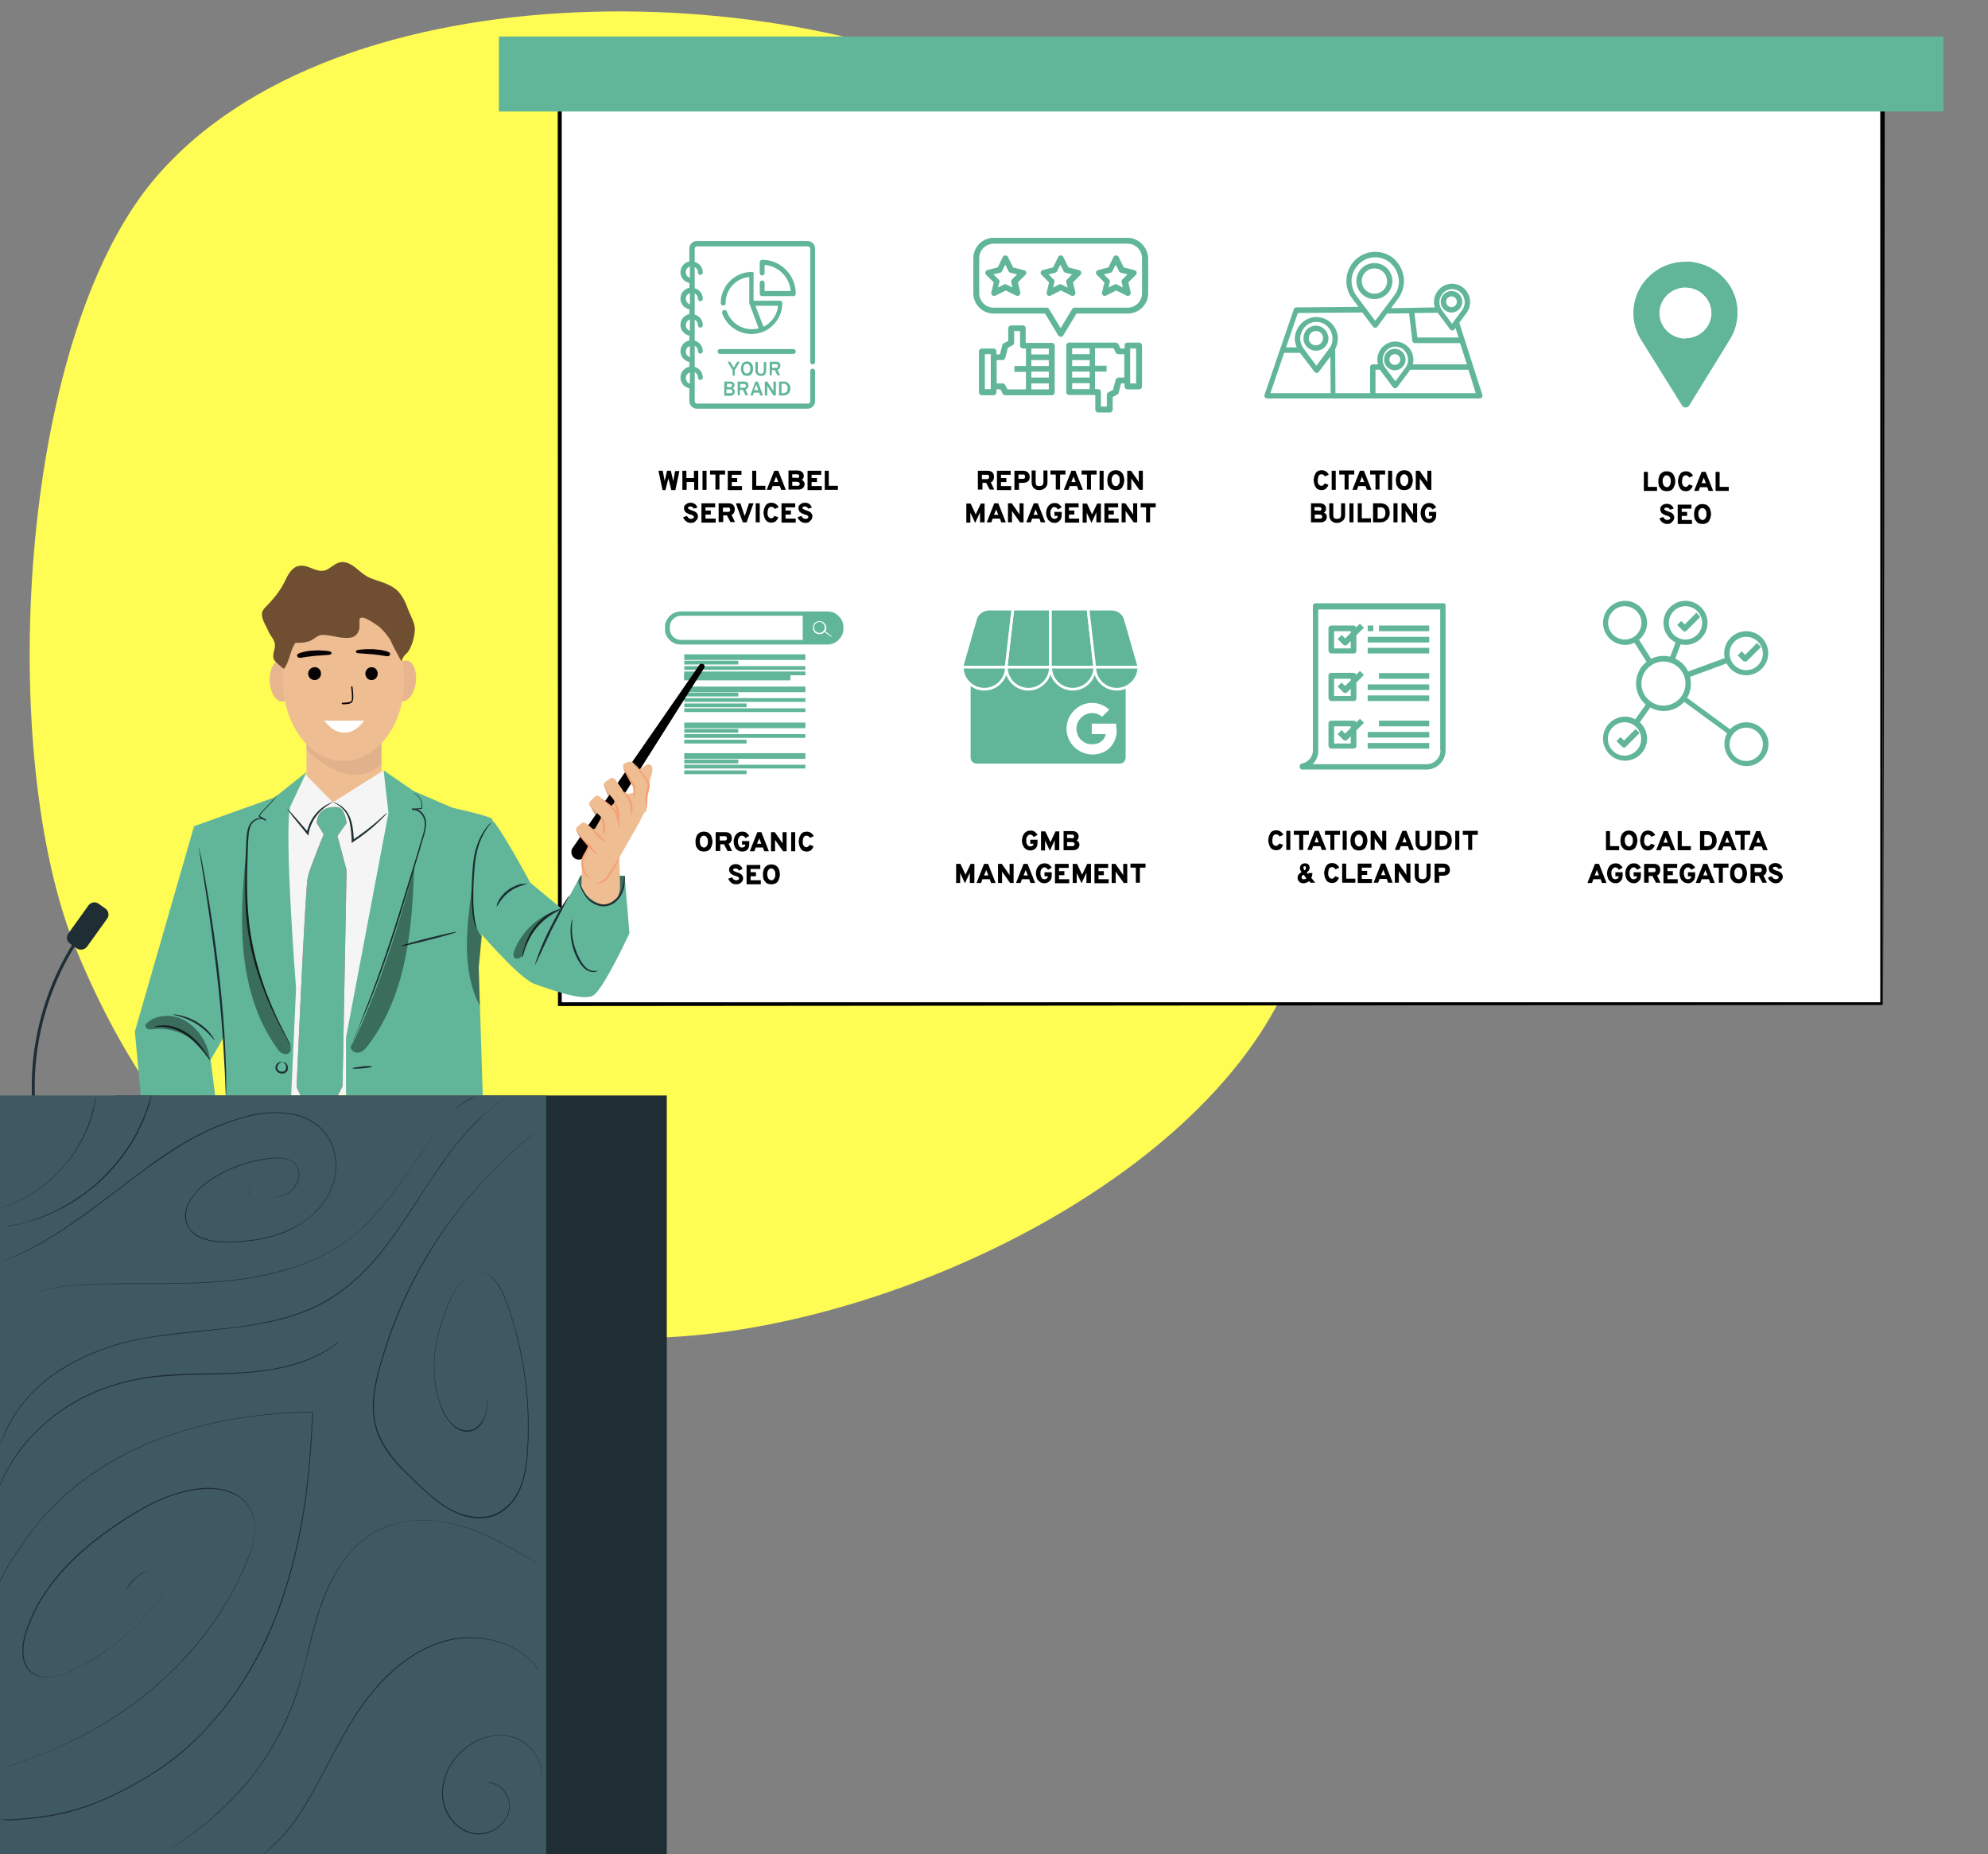 <svg xmlns="http://www.w3.org/2000/svg" xmlns:xlink="http://www.w3.org/1999/xlink" viewBox="0 0 740 690" xmlns:v="https://vecta.io/nano"><rect x="0" y="0" width="740" height="690" fill="#808080" stroke="none"/><style><![CDATA[.T{fill:#61b69a}.U{opacity:.4}.V{fill:#1e2e34}.W{fill:#efbd92}.X{stroke-miterlimit:10}.Y{fill-rule:evenodd}]]></style><path d="M384.4 40.3c119.4 70.1 156.3 212.9 90.6 334.4-41.9 77.5-172.5 130.5-253.7 122.4-94.8-9.4-156.6-55.3-193-143.9C-1.3 281 6.5 127.7 57 67.2c68.1-81.5 243-76.5 327.4-26.9z" fill="#fffc54" class="Y"/><path d="M208.6 16.5h491.7v357H208.6z" fill="#fff"/><path d="M699.9 17v356H209.1V17h490.8m1-1H208.1v358h492.7V16h.1z"/><path d="M208.1 16.1h.1l-.1 278.8z" fill="#fff"/><path d="M208.2 15.6h0-.6v.4l.1 358v.4h.5l492.7-.4c-4.1 0-197.1-.1-492.2-.4v.4l-.5-.4h.5l.1-357.2h-.5 0l.6-.4v.4l491.7-.1v-.4l.5.4h-.5l.5 357.6.5-358v-.4h-.5l-492.9.1h0z"/><path d="M185.7 13.6h537.7v27.9H185.7zm116.8 122c.5 0 .9-.4.9-.9V92.5c0-1.5-1.2-2.8-2.8-2.8h-41.2c-1.5 0-2.8 1.2-2.8 2.8v4.8c-1.9.4-3.3 2-3.3 4s1.4 3.6 3.3 4v1.8c-1.9.4-3.3 2-3.3 4s1.4 3.6 3.3 4v1.8c-1.9.4-3.3 2-3.3 4s1.4 3.6 3.3 4v1.8c-1.9.4-3.3 2-3.3 4s1.4 3.6 3.3 4v1.8c-1.9.4-3.3 2-3.3 4s1.4 3.6 3.3 4v4.8c0 1.5 1.2 2.8 2.8 2.8h41.2c1.5 0 2.8-1.2 2.8-2.8v-11.2c0-.5-.4-.9-.9-.9s-.9.4-.9.9v11.2c0 .5-.4.9-.9.9h-41.2c-.5 0-.9-.4-.9-.9v-10.8c.7.4 1.2 1.1 1.2 2 0 .5.4.9.9.9s.9-.4.9-.9c0-1.9-1.3-3.5-3-3.9v-7.9c.7.4 1.2 1.1 1.2 2 0 .5.4.9.9.9s.9-.4.9-.9c0-1.9-1.3-3.5-3-3.9V119c.7.4 1.2 1.1 1.2 2 0 .5.4.9.9.9s.9-.4.9-.9c0-1.9-1.3-3.5-3-3.9v-7.9c.7.4 1.2 1.1 1.2 2 0 .5.4.9.9.9s.9-.4.9-.9c0-1.9-1.3-3.5-3-3.9v-7.9c.7.4 1.2 1.1 1.2 2 0 .5.4.9.9.9s.9-.4.9-.9c0-1.9-1.3-3.5-3-3.9v-4.9c0-.5.4-.9.9-.9h41.2c.5 0 .9.4.9.9v42.1c0 .4.4.9.9.9zm-47.2-34.3a2.16 2.16 0 0 1 1.5-2.1v4.2a2.16 2.16 0 0 1-1.5-2.1zm0 9.9a2.16 2.16 0 0 1 1.5-2.1v4.2c-.9-.4-1.5-1.2-1.5-2.1zm0 9.8a2.16 2.16 0 0 1 1.5-2.1v4.2a2.16 2.16 0 0 1-1.5-2.1zm0 9.9a2.16 2.16 0 0 1 1.5-2.1v4.2c-.9-.4-1.5-1.2-1.5-2.1zm0 9.8a2.16 2.16 0 0 1 1.5-2.1v4.2a2.16 2.16 0 0 1-1.5-2.1zm28.4-44c-.5 0-.9.4-.9.9v4c0 .5.4.9.9.9s.9-.4.9-.9v-3c5.2.4 9.3 4.6 9.7 9.7h-9.7v-3c0-.5-.4-.9-.9-.9s-.9.4-.9.9v4c0 .5.4.9.9.9h11.6c.5 0 .9-.4.9-.9 0-7-5.6-12.6-12.5-12.6h0zm-3.8 4.5a11.61 11.61 0 0 0-11.6 11.6c0 .5.4.9.9.9s.9-.4.9-.9c0-5.1 3.9-9.3 8.8-9.7v9.7c0 .1 0 .2.1.3l3.4 9.1a10.9 10.9 0 0 1-2.6.3c-4.1 0-7.8-2.6-9.2-6.5-.2-.5-.7-.7-1.2-.6-.5.2-.7.7-.6 1.2 1.7 4.6 6 7.7 10.9 7.7 1.4 0 2.8-.3 4.1-.7 4.3-1.7 7.4-5.9 7.4-10.8 0-.5-.4-.9-.9-.9h-9.8v-9.8c.3-.5-.1-.9-.6-.9h0zm4.3 20.4l-3-7.8h8.4c-.3 3.4-2.4 6.3-5.4 7.8h0zm11.1 8.3H268c-.5 0-.9.4-.9.9s.4.9.9.9h27.3c.5 0 .9-.4.9-.9 0-.4-.4-.9-.9-.9zm-22.6 9.9v-2l-1.9-3.2h1l1.3 2.2 1.3-2.2h1l-1.9 3.2v2h-.8zm5.3.1c-.3 0-.6-.1-.9-.2s-.5-.2-.6-.4c-.2-.2-.3-.4-.4-.6s-.2-.5-.2-.7-.1-.5-.1-.8 0-.5.1-.8.1-.5.2-.7.3-.4.4-.6c.2-.2.4-.3.6-.4.3-.1.6-.2.9-.2.4 0 .8.1 1.1.2.3.2.5.4.7.6a2.47 2.47 0 0 1 .4.9c.1.3.1.6.1 1 0 .3 0 .7-.1 1s-.2.6-.4.9-.4.5-.7.6c-.4.1-.7.2-1.1.2zm0-.9c.2 0 .4-.1.6-.2s.3-.3.4-.4c.1-.2.2-.4.2-.6s.1-.4.1-.6 0-.4-.1-.6c0-.2-.1-.4-.2-.6a.78.78 0 0 0-.4-.4c-.2-.1-.4-.2-.6-.2-.3 0-.6.1-.8.3s-.4.4-.4.7c-.1.3-.1.5-.1.8 0 .2 0 .4.1.6 0 .2.1.4.2.6a.78.78 0 0 0 .4.4c.1.2.3.2.6.2zm5.3.9c-.3 0-.5 0-.8-.1l-.6-.3c-.2-.2-.3-.4-.5-.6-.1-.3-.2-.6-.2-1v-3.2h.9v3.2c0 .4.1.8.3.9.2.2.5.3.8.3s.6-.1.8-.3.3-.5.3-.9v-3.2h.9v3.2c0 .4-.1.7-.2 1s-.3.5-.4.6c-.2.2-.4.3-.6.3s-.4.1-.7.1zm3.2-.1v-5.2h2.3c.6 0 1 .1 1.3.4s.4.7.4 1.1c0 .3-.1.6-.3.9s-.4.5-.8.6l1 2.1h-1l-1-2h-1.1v2h-.8zm.9-2.9h1.4c.3 0 .5-.1.6-.2s.2-.3.2-.5-.1-.4-.2-.5-.3-.2-.6-.2h-1.4v1.4zm-17.8 5.1h2.1c.6 0 1 .1 1.3.4s.4.6.4 1c0 .5-.2.8-.7 1.1.3.1.5.3.6.5s.2.5.2.7c0 .4-.1.8-.4 1.1s-.7.5-1.3.5h-2.2V142zm2 2.1c.3 0 .5-.1.7-.2s.2-.3.2-.5c0-.4-.2-.6-.7-.6h-1.2v1.3h1zm.2 2.3c.3 0 .5-.1.6-.2s.2-.3.2-.5c0-.5-.3-.8-1-.8h-1.2v1.4h1.4zm2.8.8V142h2.3c.6 0 1 .1 1.3.4s.4.7.4 1.1c0 .3-.1.6-.3.9s-.4.5-.8.6l1 2.1h-1l-1-2h-1.1v2h-.8zm.9-2.9h1.4c.3 0 .5-.1.6-.2s.2-.3.2-.5-.1-.4-.2-.5-.3-.2-.6-.2h-1.4v1.4zm7.5 2.9l-.4-1.1h-2l-.4 1.1h-.9l1.9-5.2h.9l1.9 5.2h-1zm-.7-2l-.6-1.6c-.1-.2-.1-.4-.2-.5 0 .1-.1.3-.2.5l-.6 1.6h1.6zm6.4 2h-.8l-2.1-3.3c-.1-.1-.1-.2-.2-.4v.4 3.3h-.9V142h.9l2.1 3.2c0 .1.1.2.2.4v-.4-3.2h.9v5.2zm1.3-5.2h1.6c.3 0 .7 0 1 .1s.5.2.7.4.3.4.5.6c.1.2.2.5.3.7s.1.5.1.8c0 .2 0 .5-.1.7s-.1.5-.3.7c-.1.2-.3.4-.5.6s-.4.3-.7.4-.6.2-1 .2H290V142zm1.7 4.3c.3 0 .5-.1.7-.2s.4-.2.5-.4.2-.4.2-.6c.1-.2.1-.4.1-.6 0-.5-.1-.9-.4-1.2-.2-.3-.6-.5-1-.5h-.9v3.5h.8z" class="T"/><path d="M246.6 182.3l-1.5-7.1h1.6l.7 3.8v.2.2-.2-.2l.9-3.8h1.4l.9 3.8v.2.2-.1-.1-.1l.7-3.8h1.6l-1.5 7.1h-1.5l-1-4c0-.1 0-.2-.1-.4 0 .2 0 .4-.1.4l-1 4h-1.1zm11.8 0v-2.9h-2.8v2.9H254v-7.1h1.5v2.7h2.8v-2.7h1.6v7.1h-1.5zm3.1 0v-7.1h1.5v7.1h-1.5z"/><use xlink:href="#B"/><use xlink:href="#C"/><path d="M280 182.3v-7.1h1.5v5.6h3.4v1.5H280zm10.8 0l-.5-1.4h-2.7l-.5 1.4h-1.7l2.8-7.1h1.5l2.8 7.1h-1.7zm-1.1-2.9l-.6-1.5c-.1-.2-.2-.4-.2-.6 0 .1-.1.3-.2.6l-.6 1.5h1.6zm3.7-4.3h3.4c.8 0 1.4.2 1.8.6s.6.8.6 1.4c0 .7-.3 1.2-.8 1.5.3.1.6.3.8.6s.3.6.3.9c0 .6-.2 1.1-.6 1.5s-1 .6-1.9.6h-3.5v-7.1zm3.2 2.8c.6 0 .9-.2.9-.7 0-.4-.3-.7-.8-.7h-1.8v1.3h1.7zm.3 2.9c.3 0 .5-.1.6-.2s.2-.3.2-.5c0-.5-.4-.8-1.1-.8h-1.7v1.5h2z"/><use xlink:href="#C" x="29.7"/><path d="M307 182.3v-7.1h1.5v5.6h3.4v1.5H307zm-49.8 12.3c-.7 0-1.3-.2-1.8-.6s-.9-.9-1.1-1.5l1.4-.5c.2.3.4.6.6.8.3.2.6.3.9.3s.6-.1.8-.2a.55.55 0 0 0 .3-.5c0-.2-.1-.3-.2-.4s-.3-.2-.4-.3c-.2-.1-.4-.1-.7-.2-.2-.1-.4-.1-.5-.2-.1 0-.3-.1-.5-.2s-.3-.2-.4-.2c-.1-.1-.2-.2-.4-.3-.1-.1-.2-.2-.3-.4-.1-.1-.1-.3-.2-.5s-.1-.4-.1-.6c0-.6.2-1 .7-1.4s1.1-.6 1.8-.6c.6 0 1.2.2 1.6.5s.7.8.9 1.3l-1.4.4c-.2-.5-.6-.8-1.2-.8s-.9.2-.9.6c0 .1 0 .2.1.2.1.1.2.1.3.2s.3.1.4.2c.1 0 .3.1.5.2s.4.1.6.2.3.1.5.2.4.2.5.3.3.2.4.4.2.3.3.5.1.4.1.7c0 .7-.3 1.2-.8 1.6-.4.6-1 .8-1.8.8z"/><use xlink:href="#C" x="-9.8" y="12.1"/><path d="M267.5 194.4v-7.1h3.5c.9 0 1.5.2 1.9.6s.6 1 .6 1.7c0 .4-.1.8-.3 1.2s-.5.7-.9.8l1.3 2.7h-1.7l-1.3-2.5h-1.4v2.5h-1.7zm1.6-3.9h1.9c.5 0 .8-.3.8-.8 0-.2-.1-.4-.2-.6s-.3-.2-.6-.2h-1.9v1.6zm7.4 3.9l-2.6-7.1h1.7l1.5 4.5s0 .1.1.2v.1c0-.1 0-.2.1-.3l1.5-4.5h1.7l-2.6 7.1h-1.4zm4.8 0v-7.1h1.5v7.1h-1.5zm5.9.1c-.5 0-1-.1-1.4-.3a1.96 1.96 0 0 1-.9-.9c-.2-.4-.4-.7-.5-1.2-.1-.4-.2-.9-.2-1.3s.1-.8.2-1.3c.1-.4.3-.8.5-1.2a1.96 1.96 0 0 1 .9-.9c.4-.2.9-.3 1.4-.3.6 0 1.2.2 1.6.5.5.3.8.7 1 1.2l-1.4.6c-.2-.3-.4-.5-.6-.6s-.4-.2-.7-.2-.5.1-.7.2-.3.3-.4.5-.2.5-.2.7-.1.5-.1.8c0 .4 0 .7.1 1s.2.6.5.8.5.3.8.3c.4 0 .8-.3 1.2-.9l1.4.5c-.5 1.4-1.4 2-2.5 2z"/><use xlink:href="#C" x="20" y="12.1"/><path d="M299.8 194.6c-.7 0-1.3-.2-1.8-.6s-.9-.9-1.1-1.5l1.4-.5c.2.3.4.6.6.8.3.2.6.3.9.3s.6-.1.8-.2a.55.55 0 0 0 .3-.5c0-.2-.1-.3-.2-.4s-.3-.2-.4-.3c-.2-.1-.4-.1-.7-.2-.2-.1-.4-.1-.5-.2-.1 0-.3-.1-.5-.2s-.3-.2-.4-.2c-.1-.1-.2-.2-.4-.3a1.38 1.38 0 0 1-.3-.4c-.1-.1-.1-.3-.2-.5s-.1-.4-.1-.6c0-.6.2-1 .7-1.4s1.1-.6 1.8-.6c.6 0 1.2.2 1.6.5s.7.8.9 1.3l-1.4.4c-.2-.5-.6-.8-1.2-.8s-.9.2-.9.6c0 .1 0 .2.1.2.1.1.2.1.3.2s.3.1.4.2c.1 0 .3.1.5.2s.4.1.6.2.3.1.5.2.4.2.5.3.3.2.4.4.2.3.3.5.1.4.1.7c0 .7-.3 1.2-.8 1.6-.4.6-1 .8-1.8.8zm64.2-12.3v-7.1h3.5c.9 0 1.5.2 1.9.6s.6 1 .6 1.7c0 .4-.1.8-.3 1.2s-.5.7-.9.8l1.3 2.7h-1.7l-1.3-2.5h-1.4v2.5H364zm1.5-4h1.9c.5 0 .8-.3.8-.8 0-.2-.1-.4-.2-.6s-.3-.2-.6-.2h-1.9v1.6z"/><use xlink:href="#C" x="100.2"/><path d="M377.6 182.3v-7.1h3.2c.8 0 1.5.2 1.9.7.4.4.6 1 .6 1.6 0 .3 0 .5-.1.8s-.2.5-.4.7-.5.4-.8.5-.7.2-1.1.2h-1.6v2.6h-1.7zm3.2-4.1c.3 0 .5-.1.6-.2s.2-.4.2-.6-.1-.4-.2-.6-.3-.2-.6-.2h-1.7v1.6h1.7z"/><use xlink:href="#D"/><path d="M394.6 176.6v5.6H393v-5.6h-2v-1.5h5.6v1.5h-2zm6.8 5.7l-.5-1.4h-2.7l-.5 1.4H396l2.8-7.1h1.5l2.8 7.1h-1.7zm-1-2.9l-.6-1.5c-.1-.2-.2-.4-.2-.6 0 .1-.1.3-.2.6l-.6 1.5h1.6z"/><use xlink:href="#B" x="138.3"/><path d="M409.3 182.3v-7.1h1.5v7.1h-1.5z"/><use xlink:href="#E"/><use xlink:href="#F"/><use xlink:href="#G"/><use xlink:href="#H"/><use xlink:href="#F" x="-44.4" y="12.1"/><path d="M387.4 194.4l-.5-1.4h-2.7l-.5 1.4H382l2.8-7.1h1.5l2.8 7.1h-1.7zm-1.1-2.8l-.6-1.5c-.1-.2-.2-.4-.2-.6 0 .1-.1.3-.2.6l-.6 1.5h1.6zm6.3 3c-.5 0-1-.1-1.4-.3s-.7-.5-1-.8c-.2-.4-.4-.7-.6-1.2-.1-.4-.2-.9-.2-1.4 0-.4.1-.9.2-1.3s.3-.8.6-1.2c.2-.4.6-.6 1-.9.4-.2.9-.3 1.4-.3.6 0 1.1.1 1.5.4s.8.7 1.1 1.2l-1.4.8c-.4-.6-.8-.9-1.3-.9-.4 0-.7.1-.9.4s-.4.5-.5.8-.1.6-.1 1c0 .6.1 1.1.4 1.6.3.4.6.6 1.2.6.3 0 .5-.1.8-.3.2-.2.3-.4.3-.7v-.1h-1.2v-1.5h2.7v1.1c0 .9-.2 1.6-.7 2.1-.5.6-1.2.9-1.9.9z"/><use xlink:href="#C" x="125.5" y="12.1"/><path d="M409.6 194.4h-1.5v-3.5-.2c0 .1-.1.1-.1.2l-1.7 3.7-1.7-3.6s0-.1-.1-.2v.2 3.5H403v-7.1h1.6l1.7 3.6a.76.76 0 0 0 .2.4c.1-.2.1-.3.2-.4l1.7-3.6h1.4v7z"/><use xlink:href="#C" x="140.2" y="12.1"/><path d="M423.4 194.4H422l-2.7-3.8c-.1-.1-.2-.3-.3-.5v.5 3.8h-1.5v-7.1h1.4l2.6 3.7c.1.2.2.4.3.5v-.5-3.7h1.5v7.1z"/><use xlink:href="#B" x="160.3" y="12.2"/><path d="M492 182.4c-.5 0-1-.1-1.4-.3a1.96 1.96 0 0 1-.9-.9c-.2-.4-.4-.7-.5-1.2-.1-.4-.2-.9-.2-1.3s.1-.8.2-1.3c.1-.4.3-.8.5-1.2a1.96 1.96 0 0 1 .9-.9c.4-.2.9-.3 1.4-.3.6 0 1.2.2 1.6.5.5.3.8.7 1 1.2l-1.4.6c-.2-.3-.4-.5-.6-.6s-.4-.2-.7-.2-.5.1-.7.2-.3.3-.4.5-.2.5-.2.7-.1.5-.1.8c0 .4 0 .7.1 1s.2.6.5.8c.2.2.5.3.8.3.4 0 .8-.3 1.2-.9l1.4.5c-.5 1.3-1.4 2-2.5 2zm3.7-.1v-7.1h1.5v7.1h-1.5zm6.3-5.7v5.6h-1.5v-5.6h-2v-1.5h5.6v1.5H502zm6.8 5.7l-.5-1.4h-2.7l-.5 1.4h-1.7l2.8-7.1h1.5l2.8 7.1h-1.7zm-1-2.9l-.6-1.5c-.1-.2-.2-.4-.2-.6 0 .1-.1.3-.2.6l-.6 1.5h1.6zm5.7-2.8v5.6H512v-5.6h-2v-1.5h5.6v1.5h-2.1zm3.2 5.7v-7.1h1.5v7.1h-1.5z"/><use xlink:href="#E" x="107.4"/><path d="M532.9 182.3h-1.4l-2.7-3.8c-.1-.1-.2-.3-.3-.5v.5 3.8H527v-7.1h1.4l2.6 3.7c.1.2.2.4.3.5v-.5-3.7h1.5v7.1zm-45.1 5h3.4c.8 0 1.4.2 1.8.6s.6.8.6 1.4c0 .7-.3 1.2-.8 1.5.3.1.6.3.8.6s.3.6.3.9c0 .6-.2 1.1-.6 1.5s-1 .6-1.8.6H488v-7.1zm3.2 2.8c.6 0 .9-.2.9-.7 0-.4-.3-.7-.8-.7h-1.8v1.3h1.7zm.4 2.9c.3 0 .5-.1.6-.2s.2-.3.2-.5c0-.5-.4-.8-1.1-.8h-1.7v1.5h2zm6.4 1.6c-.4 0-.7 0-1.1-.1-.3-.1-.6-.3-.9-.5s-.5-.5-.7-.9-.3-.8-.3-1.4v-4.4h1.5v4.4c0 .5.1.9.3 1.1s.6.3 1.1.3.8-.1 1.1-.3c.2-.2.4-.6.4-1.1v-4.4h1.5v4.4c0 .5-.1 1-.3 1.3-.2.4-.4.7-.7.9s-.6.4-.9.5c-.2.1-.6.2-1 .2zm4.5-.2v-7.1h1.5v7.1h-1.5zm3.1 0v-7.1h1.5v5.6h3.4v1.5h-4.9z"/><use xlink:href="#I"/><path d="M518.7 194.4v-7.1h1.5v7.1h-1.5z"/><use xlink:href="#F" x="102.1" y="12.1"/><path d="M532 194.6c-.5 0-1-.1-1.4-.3s-.7-.5-1-.8c-.2-.4-.4-.7-.6-1.2-.1-.4-.2-.9-.2-1.4 0-.4.1-.9.2-1.3s.3-.8.6-1.2c.2-.4.6-.6 1-.9.4-.2.9-.3 1.4-.3.6 0 1.1.1 1.5.4s.8.7 1.1 1.2l-1.4.8c-.4-.6-.8-.9-1.3-.9-.4 0-.7.1-.9.4s-.4.5-.5.8-.1.6-.1 1c0 .6.1 1.1.4 1.6.3.4.6.6 1.2.6.3 0 .5-.1.8-.3.2-.2.3-.4.3-.7v-.1h-1.2v-1.5h2.7v1.1c0 .9-.2 1.6-.7 2.1a2.32 2.32 0 0 1-1.9.9zm79.9-11.9v-7.1h1.5v5.6h3.4v1.5h-4.9zm8.5.1a4.3 4.3 0 0 1-1.2-.2c-.4-.1-.7-.3-.9-.6-.2-.2-.4-.5-.6-.8a1.69 1.69 0 0 1-.3-1c-.1-.3-.1-.7-.1-1.1s0-.7.1-1.1l.3-1c.1-.3.4-.6.6-.8s.5-.4.9-.6.8-.2 1.2-.2c.5 0 1 .1 1.5.3.4.2.7.5 1 .9.2.4.4.8.5 1.2s.2.9.2 1.3-.1.9-.2 1.3-.3.8-.5 1.2-.6.7-1 .9-.9.3-1.5.3zm0-1.5c.4 0 .7-.1.9-.4.2-.2.4-.5.5-.8s.1-.6.1-1 0-.7-.1-1-.3-.6-.5-.8-.5-.4-.9-.4-.7.1-.9.4c-.2.2-.4.5-.5.8s-.1.6-.1 1c0 .3 0 .5.1.8.1.2.1.5.3.7.1.2.3.4.5.5s.4.2.6.2zm7.2 1.5c-.5 0-1-.1-1.4-.3a1.96 1.96 0 0 1-.9-.9c-.2-.4-.4-.7-.5-1.2-.1-.4-.2-.9-.2-1.3s.1-.8.2-1.3.3-.8.5-1.2a1.96 1.96 0 0 1 .9-.9c.4-.2.9-.3 1.4-.3.6 0 1.2.2 1.6.5s.8.7 1 1.2l-1.4.6c-.2-.3-.4-.5-.6-.6s-.4-.2-.7-.2-.5.1-.7.2-.3.3-.4.5-.2.5-.2.7-.1.5-.1.8c0 .4 0 .7.1 1s.2.6.5.8c.2.2.5.3.8.3.4 0 .8-.3 1.2-.9l1.4.5c-.5 1.3-1.3 2-2.5 2zm8.4-.1l-.5-1.4h-2.7l-.5 1.4h-1.7l2.8-7.1h1.5l2.8 7.1H636zm-1-2.9l-.6-1.5c-.1-.2-.2-.4-.2-.6 0 .1-.1.3-.2.6l-.6 1.5h1.6zm3.6 2.9v-7.1h1.5v5.6h3.4v1.5h-4.9zm-18 12.3c-.7 0-1.3-.2-1.8-.6s-.9-.9-1.1-1.5l1.4-.5c.2.3.4.6.6.8.3.2.6.3.9.3s.6-.1.8-.2a.55.55 0 0 0 .3-.5c0-.2-.1-.3-.2-.4s-.3-.2-.4-.3-.4-.1-.7-.2c-.2-.1-.4-.1-.5-.2-.1 0-.3-.1-.5-.2s-.3-.2-.4-.2c-.1-.1-.2-.2-.4-.3-.1-.1-.2-.2-.3-.4-.1-.1-.1-.3-.2-.5s-.1-.4-.1-.6c0-.6.2-1 .7-1.4.4-.4 1.1-.6 1.8-.6.6 0 1.2.2 1.6.5s.7.8.9 1.3l-1.4.4c-.2-.5-.6-.8-1.2-.8s-.9.2-.9.6c0 .1 0 .2.1.2.1.1.2.1.3.2s.3.1.4.2c.1 0 .3.1.5.2s.4.1.6.2c.1 0 .3.1.5.2s.4.2.5.3.3.2.4.4.2.3.3.5.1.4.1.7c0 .7-.3 1.2-.8 1.6-.4.6-1 .8-1.8.8zm3.9-.1v-7.1h5.1v1.5H626v1.2h2v1.5h-2v1.5h3.8v1.5h-5.3zm9.2.1a4.3 4.3 0 0 1-1.2-.2c-.4-.1-.7-.3-.9-.6-.2-.2-.4-.5-.6-.8a1.69 1.69 0 0 1-.3-1c-.1-.3-.1-.7-.1-1.1s0-.7.1-1.1l.3-1c.1-.3.4-.6.6-.8s.5-.4.9-.6.8-.2 1.2-.2c.5 0 1 .1 1.5.3.4.2.7.5 1 .9s.4.8.5 1.2.2.9.2 1.3-.1.9-.2 1.3-.3.8-.5 1.2-.6.7-1 .9c-.5.2-.9.3-1.5.3zm0-1.5c.4 0 .7-.1.9-.4.2-.2.4-.5.5-.8s.1-.6.1-1 0-.7-.1-1-.3-.6-.5-.8-.5-.4-.9-.4-.7.1-.9.4c-.2.2-.4.5-.5.8s-.1.6-.1 1c0 .3 0 .5.1.8.1.2.1.5.3.7.1.2.3.4.5.5s.3.2.6.2z"/><g class="T"><path d="M380.9 100.5l-3.8-1-1.9-3.9c-.3-.5-1-.7-1.5-.4a.78.78 0 0 0-.4.4l-1.9 3.9-3.8 1c-.6.1-.9.7-.8 1.3a.55.55 0 0 0 .3.5l2.8 2.8-.9 3.7c-.1.6.2 1.2.8 1.3.3.1.5 0 .8-.1l3.8-1.9 3.8 1.9c.5.3 1.2.1 1.5-.5.1-.2.1-.5.1-.7l-.9-3.7 2.8-2.8a1.09 1.09 0 0 0 0-1.5c-.4-.2-.6-.3-.8-.3h0zm-4.2 3.5c-.3.3-.4.7-.3 1l.5 2-2.2-1.1a.91.91 0 0 0-1 0l-2.2 1.1.5-2c.1-.4 0-.8-.3-1l-1.9-1.9 2.5-.6c.3-.1.6-.3.7-.6l1.2-2.4 1.2 2.4c.1.3.4.5.7.6l2.5.6-1.9 1.9zm24.8-3.5l-3.8-1-1.9-3.9c-.3-.5-1-.7-1.5-.4a.78.78 0 0 0-.4.4l-1.9 3.9-3.8 1c-.6.1-.9.7-.8 1.3a.55.55 0 0 0 .3.5l2.8 2.8-.9 3.7c-.1.6.2 1.2.8 1.3.3.1.5 0 .7-.1l3.8-1.9 3.8 1.9c.5.3 1.2.1 1.5-.5.1-.2.1-.5.1-.7l-.9-3.7 2.8-2.8a1.09 1.09 0 0 0 0-1.5c-.3-.2-.5-.3-.7-.3h0zm-4.3 3.5c-.3.3-.4.7-.3 1l.5 2-2.2-1.1a.91.91 0 0 0-1 0L392 107l.5-2c.1-.4 0-.8-.3-1l-1.9-1.9 2.5-.6c.3-.1.6-.3.7-.6l1.2-2.4 1.2 2.4c.1.3.4.5.7.6l2.5.6-1.9 1.9zm24.9-3.5l-3.8-1-1.9-3.9c-.3-.5-1-.7-1.5-.4a.78.78 0 0 0-.4.4l-1.9 3.9-3.8 1c-.6.1-.9.7-.8 1.3a.55.55 0 0 0 .3.5l2.8 2.8-.9 3.7c-.1.6.2 1.2.8 1.3.3.1.5 0 .7-.1l3.8-1.9 3.8 1.9c.5.3 1.2.1 1.5-.5.1-.2.1-.5.1-.7l-.9-3.7 2.8-2.8a1.09 1.09 0 0 0 0-1.5c-.4-.2-.5-.3-.7-.3h0zm-4.3 3.5c-.3.3-.4.7-.3 1l.5 2-2.2-1.1a.91.91 0 0 0-1 0l-2.2 1.1.5-2c.1-.4 0-.8-.3-1l-1.9-1.9 2.5-.6c.3-.1.6-.3.7-.6l1.2-2.4 1.2 2.4c.1.3.4.5.7.6l2.5.6-1.9 1.9zm1.9-15.5h-49.8a7.6 7.6 0 0 0-7.6 7.6v13a7.6 7.6 0 0 0 7.6 7.6H389l4.9 8.1c.3.5 1 .7 1.5.4a.78.78 0 0 0 .4-.4l4.9-8.1h19.1a7.6 7.6 0 0 0 7.6-7.6v-13c-.2-4.2-3.6-7.6-7.7-7.6zm5.4 20.6c0 3-2.4 5.4-5.4 5.4H400c-.4 0-.7.2-.9.5l-4.3 7.1-4.3-7.1c-.2-.3-.5-.5-.9-.5h-19.7c-3 0-5.4-2.4-5.4-5.4v-13c0-3 2.4-5.4 5.4-5.4h49.8c3 0 5.4 2.4 5.4 5.4v13zm-55.3 20.6h-4.3a1.11 1.11 0 0 0-1.1 1.1V146a1.11 1.11 0 0 0 1.1 1.1h4.3a1.11 1.11 0 0 0 1.1-1.1v-1.1h1.5l.8 1.6a1.1 1.1 0 0 0 1 .6h17.3a1.11 1.11 0 0 0 1.1-1.1v-17.3a1.11 1.11 0 0 0-1.1-1.1h-9.7v-5.4a1.11 1.11 0 0 0-1.1-1.1h-4.3a1.11 1.11 0 0 0-1.1 1.1v4.7l-1.6.8c-.3.1-.5.4-.6.7l-.9 3.5h-1.3v-1.1a1.11 1.11 0 0 0-1.1-1.1zm-1 15.1h-2.2v-13h2.2v13zm15.1-15.1h6.5v2.2h-6.5v-2.2zm0 4.3h6.5v2.2h-6.5V134zm0 4.3h6.5v2.2h-6.5v-2.2zm0 4.4h6.5v2.2h-6.5v-2.2zm-10.8-8.7c.5 0 .9-.3 1.1-.8l1-3.8 1.7-.9a1.1 1.1 0 0 0 .6-1v-4.3h2.2v5.4a1.11 1.11 0 0 0 1.1 1.1h1.1v6.5h-4.3v2.2h4.3v6.5H375l-.8-1.6a1.1 1.1 0 0 0-1-.6H371V134h2.1zm52-5.4a1.11 1.11 0 0 0-1.1-1.1h-4.3a1.11 1.11 0 0 0-1.1 1.1v1.1h-1.5l-.8-1.6a1.1 1.1 0 0 0-1-.6H398a1.11 1.11 0 0 0-1.1 1.1v17.3a1.11 1.11 0 0 0 1.1 1.1h9.7v5.4a1.11 1.11 0 0 0 1.1 1.1h4.3a1.11 1.11 0 0 0 1.1-1.1v-4.7l1.6-.8c.3-.1.5-.4.6-.7l.9-3.5h1.3v1.1a1.11 1.11 0 0 0 1.1 1.1h4.3a1.11 1.11 0 0 0 1.1-1.1v-15.2zm-19.5 16.2h-6.5v-2.2h6.5v2.2zm0-4.3h-6.5v-2.2h6.5v2.2zm0-4.3h-6.5V134h6.5v2.2zm0-4.4h-6.5v-2.2h6.5v2.2zm13 8.7h-2.2c-.5 0-.9.3-1.1.8l-1 3.8-1.7.9a1.1 1.1 0 0 0-.6 1v4.3h-2.2v-5.4a1.11 1.11 0 0 0-1.1-1.1h-1.1v-6.5h4.3v-2.2h-4.3v-6.5h6.9l.8 1.6a1.1 1.1 0 0 0 1 .6h2.2v8.7zm4.3 2.2h-2.2v-13h2.2v13zm95.4-38.1a6.7 6.7 0 0 0-13.4 0 6.7 6.7 0 0 0 13.4 0zm-6.7 4.7c-2.6 0-4.7-2.1-4.7-4.7s2.1-4.7 4.7-4.7 4.7 2.1 4.7 4.7c.1 2.6-2.1 4.7-4.7 4.7zm-21.8 11.9c-2.6 0-4.6 2.1-4.6 4.7s2.1 4.6 4.7 4.6 4.6-2.1 4.6-4.6c-.1-2.6-2.2-4.7-4.7-4.7zm0 7.3c-1.5 0-2.7-1.2-2.6-2.7s1.2-2.7 2.7-2.6c1.5 0 2.6 1.2 2.6 2.7-.1 1.4-1.2 2.6-2.7 2.6h0zm29.4 1.3c-2.2 0-4 1.8-4 4s1.8 4 4 4 4-1.8 4-4c-.1-2.2-1.8-4-4-4zm0 6c-1.1 0-2-.9-2-2s.9-2 2-2 2 .9 2 2-.9 2-2 2h0zm21.1-19.5c2.2 0 4-1.8 4-4s-1.8-4-4-4-4 1.8-4 4 1.8 4 4 4zm0-6c1.1 0 2 .9 2 2s-.9 2-2 2-2-.9-2-2 .9-2 2-2z"/><path d="M543.2 120.1l2.6-3.5c1-1.3 1.5-2.9 1.4-4.6-.2-3.6-3.2-6.4-6.7-6.4s-6.5 2.8-6.7 6.4c-.1.8.1 1.6.3 2.4l-16.3.3 2.5-3.4c1.6-2.1 2.4-4.7 2.3-7.3-.2-2.7-1.3-5.2-3.2-7.2-4.1-4.1-10.8-4.1-15 0-1.9 1.9-3.1 4.5-3.2 7.2-.2 2.5.6 5.1 2.3 7.3l2.2 2.9-23.2.2c-.4 0-.8.3-.9.7l-10.9 31.8c-.2.5.1 1.1.6 1.3.1 0 .2.1.3.1h79.2c.5 0 1-.4 1-1v-.3l-8.6-26.9zm-7.4-7.9c.1-2.2 2-4.6 4.7-4.6 2.8 0 4.6 2.3 4.7 4.6.1 1.2-.3 2.3-1 3.3l-3.7 5-3.7-5c-.7-1-1.1-2.2-1-3.3h0zm-.7 4.2c0 .1.1.1.2.2l4.5 6c.3.4.9.5 1.4.2l.2-.2.4-.6 1.1 3.6h-15.3l-1.1-9.1 8.6-.1zm-30.1-6.2c-1.3-1.8-2-4-1.9-6 .1-2.2 1.1-4.3 2.7-5.9a8.57 8.57 0 0 1 12.2 0c1.6 1.6 2.5 3.7 2.7 5.9.1 2.2-.5 4.3-1.9 6l-6.9 9.2-6.9-9.2zm-32.1 36.1l5.1-15h5.9l5.4 7.1c.3.4.9.5 1.4.2l.2-.2 4.3-5.7.1 13.6h-22.4zm21.8-16.5l-4.7 6.3-4.7-6.3c-.9-1.3-1.4-2.7-1.3-4.2.2-2.8 2.5-5.8 6-5.8s5.8 2.9 6 5.8c.1 1.5-.3 3-1.3 4.2h0zm15.6 6.1c-.2.2-.3.4-.3.7v9.7h-12.9l-.1-16.4c.7-1.3 1-2.8 1-4.3-.3-4.3-3.8-7.6-8-7.6s-7.7 3.4-8 7.6c-.1 1.3.2 2.5.7 3.7h-4l4.4-12.8 24-.2 4 5.3c.3.4.9.5 1.4.2l.2-.2 3.6-4.9 8.2-.1 1.2 10.2c.1.5.5.9 1 .9h16.8l2.5 7.9h-20.1c.2-.7.2-1.4.2-2.1-.2-3.6-3.2-6.4-6.7-6.4s-6.5 2.8-6.7 6.4c0 .7 0 1.4.2 2.1h-1.8c-.3 0-.6.1-.8.3h0zm12.8 1l-3.7 5-3.7-5c-.7-.9-1.1-2.1-1-3.3.1-2.2 2-4.6 4.7-4.6 2.8 0 4.6 2.3 4.7 4.6.1 1.2-.3 2.4-1 3.3h0zm-11.1 9.4v-8.7h1.7c.1.2.2.3.3.5l4.5 6c.3.4.9.5 1.4.2l.2-.2 4.5-6c.1-.2.2-.3.4-.5h21.6l2.7 8.7H512zm115.4-48.9c-10.7 0-19.4 8.6-19.4 19.1 0 3.6 1 7 2.9 10l15.2 24.4c.3.4.6.7 1.1.7.6.1 1.3-.2 1.6-.8l15.2-24.7c1.8-2.9 2.7-6.3 2.7-9.8.1-10.4-8.6-18.9-19.3-18.9zm0 28.6c-5.4 0-9.7-4.3-9.7-9.5s4.4-9.5 9.7-9.5 9.7 4.3 9.7 9.5-4.2 9.5-9.7 9.5z"/><path d="M627.4 97.4v9.5c5.3 0 9.7 4.3 9.7 9.5s-4.2 9.5-9.7 9.5v25.7c.6 0 1.1-.2 1.4-.8l15.2-24.7c1.8-2.9 2.7-6.3 2.7-9.8.1-10.4-8.6-18.9-19.3-18.9z"/></g><path d="M262 316.9a4.3 4.3 0 0 1-1.2-.2c-.4-.1-.7-.3-.9-.6-.2-.2-.4-.5-.6-.8a1.69 1.69 0 0 1-.3-1c-.1-.3-.1-.7-.1-1.1s0-.7.1-1.1l.3-1c.2-.3.4-.6.6-.8s.5-.4.9-.6c.4-.1.8-.2 1.2-.2.5 0 1 .1 1.5.3.4.2.7.5 1 .9s.4.8.5 1.2.2.9.2 1.3-.1.9-.2 1.3-.3.8-.5 1.2-.6.7-1 .9c-.5.2-1 .3-1.5.3zm0-1.5c.4 0 .7-.1.9-.4.2-.2.4-.5.5-.8s.1-.6.1-1 0-.7-.1-1-.3-.6-.5-.8-.5-.4-.9-.4-.7.1-.9.4c-.2.2-.4.5-.5.8s-.1.6-.1 1c0 .3 0 .5.1.8.1.2.1.5.3.7.1.2.3.4.5.5s.3.2.6.2zm4.4 1.4v-7.1h3.5c.9 0 1.5.2 1.9.6s.6 1 .6 1.7c0 .4-.1.8-.3 1.2s-.5.7-.9.8l1.3 2.7h-1.7l-1.3-2.5h-1.4v2.5h-1.7zm1.5-4h1.9c.5 0 .8-.3.8-.8 0-.2-.1-.4-.2-.6s-.3-.2-.6-.2h-1.9v1.6zm8.4 4.1c-.5 0-1-.1-1.4-.3s-.7-.5-1-.8-.4-.7-.6-1.2c-.1-.4-.2-.9-.2-1.4 0-.4.1-.9.2-1.3s.3-.8.6-1.2c.2-.4.6-.6 1-.9.4-.2.9-.3 1.4-.3.6 0 1.1.1 1.5.4s.8.7 1.1 1.2l-1.4.8c-.4-.6-.8-.9-1.3-.9-.4 0-.7.1-.9.4-.2.2-.4.5-.5.8s-.1.6-.1 1c0 .6.1 1.1.4 1.6s.6.6 1.2.6c.3 0 .5-.1.8-.3s.3-.4.3-.7v-.1h-1.2V313h2.7v1.1c0 .9-.2 1.6-.7 2.1s-1.2.7-1.9.7z"/><use xlink:href="#H" x="-88.2" y="122.4"/><path d="M292.9 316.8h-1.4l-2.7-3.8c-.1-.1-.2-.3-.3-.5v.5 3.8H287v-7.1h1.4l2.6 3.7c.1.2.2.4.3.5v-.5-3.7h1.5v7.1zm1.6 0v-7.1h1.5v7.1h-1.5zm5.8.1c-.5 0-1-.1-1.4-.3a1.96 1.96 0 0 1-.9-.9c-.2-.4-.4-.7-.5-1.2-.1-.4-.2-.9-.2-1.3s.1-.8.2-1.3.3-.8.5-1.2a1.96 1.96 0 0 1 .9-.9c.4-.2.9-.3 1.4-.3.6 0 1.2.2 1.6.5s.8.7 1 1.2l-1.4.6c-.2-.3-.4-.5-.6-.6s-.4-.2-.7-.2-.5.1-.7.2-.3.3-.4.5-.2.5-.2.7-.1.5-.1.8c0 .4 0 .7.1 1s.2.6.5.8c.2.2.5.3.8.3.4 0 .8-.3 1.2-.9l1.4.5c-.4 1.4-1.3 2-2.5 2zM274 329.1c-.7 0-1.3-.2-1.8-.6s-.9-.9-1.1-1.5l1.4-.5c.2.3.4.6.6.8.3.2.6.3.9.3s.6-.1.8-.2a.55.55 0 0 0 .3-.5c0-.2-.1-.3-.2-.4s-.3-.2-.4-.3c-.2-.1-.4-.1-.7-.2-.2-.1-.4-.1-.5-.2-.1 0-.3-.1-.5-.2s-.3-.2-.4-.2c-.1-.1-.2-.2-.4-.3-.1-.1-.2-.2-.3-.4-.1-.1-.1-.3-.2-.5s-.1-.4-.1-.6c0-.6.2-1 .7-1.4.4-.4 1.1-.6 1.8-.6.6 0 1.2.2 1.6.5s.7.8.9 1.3l-1.4.6c-.2-.5-.6-.8-1.2-.8s-.9.2-.9.6c0 .1 0 .2.1.2.1.1.2.1.3.2s.3.1.4.2.3.1.5.2.4.1.6.2c.1 0 .3.1.5.2s.4.2.5.3.3.2.4.4.2.3.3.5.1.4.1.7c0 .7-.3 1.2-.8 1.6-.4.4-1 .6-1.8.6z"/><use xlink:href="#C" x="7" y="146.7"/><use xlink:href="#J"/><path d="M383.6 316.5c-.5 0-1-.1-1.4-.3s-.7-.5-1-.8c-.2-.4-.4-.7-.6-1.2-.1-.4-.2-.9-.2-1.4 0-.4.1-.9.2-1.3s.3-.8.6-1.2c.2-.4.6-.6 1-.9.4-.2.9-.3 1.4-.3.6 0 1.1.1 1.5.4s.8.7 1.1 1.2l-1.4.8c-.4-.6-.8-.9-1.3-.9-.4 0-.7.1-.9.4-.2.2-.4.5-.5.8s-.1.6-.1 1c0 .6.1 1.1.4 1.6.3.4.6.6 1.2.6.3 0 .5-.1.8-.3s.3-.4.3-.7h0-1.2v-1.5h2.7v1.1c0 .9-.2 1.6-.7 2.1s-1.2.8-1.9.8z"/><use xlink:href="#G" x="27.8" y="122"/><path d="M395.7 309.3h3.4c.8 0 1.4.2 1.8.6s.6.8.6 1.4c0 .7-.3 1.2-.8 1.5.3.1.6.3.8.6s.3.6.3.9c0 .6-.2 1.1-.6 1.5s-1 .6-1.8.6h-3.5v-7.1zm3.2 2.7c.6 0 .9-.2.9-.7 0-.4-.3-.7-.8-.7h-1.8v1.3h1.7zm.3 2.9c.3 0 .5-.1.6-.2s.2-.3.2-.5c0-.5-.4-.8-1.1-.8h-1.7v1.5h2zm-36.6 13.7H361V325v-.2c0 .1-.1.1-.1.2l-1.7 3.7-1.7-3.6s0-.1-.1-.2v.2 3.5h-1.5v-7.1h1.6l1.7 3.6a.76.76 0 0 0 .2.4c.1-.2.1-.3.2-.4l1.7-3.6h1.4v7.1z"/><use xlink:href="#K"/><path d="M377.3 328.6H376l-2.7-3.8c-.1-.1-.2-.3-.3-.5v.5 3.8h-1.5v-7.1h1.4l2.6 3.7c.1.2.2.4.3.5v-.5-3.7h1.5v7.1z"/><use xlink:href="#K" x="14.7"/><path d="M388.8 328.7c-.5 0-1-.1-1.4-.3s-.7-.5-1-.8-.4-.7-.6-1.2c-.1-.4-.2-.9-.2-1.4 0-.4.1-.9.2-1.3s.3-.8.6-1.2c.2-.4.6-.6 1-.9.4-.2.9-.3 1.4-.3.6 0 1.1.1 1.6.4.4.3.8.7 1.1 1.2l-1.4.8c-.4-.6-.8-.9-1.3-.9-.4 0-.7.1-.9.4-.2.2-.4.5-.5.8s-.1.6-.1 1c0 .6.1 1.1.4 1.6s.6.6 1.2.6c.3 0 .5-.1.8-.3s.3-.4.3-.7v-.1h-1.2v-1.5h2.7v1.1c0 .9-.2 1.6-.7 2.1-.6.6-1.2.9-2 .9z"/><use xlink:href="#C" x="121.8" y="146.3"/><path d="M405.9 328.6h-1.5V325v-.2c0 .1-.1.1-.1.2l-1.7 3.7-1.7-3.6s0-.1-.1-.2v.2 3.5h-1.5v-7.1h1.6l1.7 3.6a.76.76 0 0 0 .2.4c.1-.2.1-.3.2-.4l1.7-3.6h1.4v7.1z"/><use xlink:href="#C" x="136.5" y="146.3"/><use xlink:href="#F" x="-5.8" y="146.3"/><use xlink:href="#B" x="156.5" y="146.3"/><use xlink:href="#L"/><path d="M478.8 316.3v-7.1h1.5v7.1h-1.5z"/><use xlink:href="#B" x="217.3" y="134.1"/><path d="M492 316.3l-.5-1.4h-2.7l-.5 1.4h-1.7l2.8-7.1h1.5l2.8 7.1H492zm-1.1-2.8l-.6-1.5c-.1-.2-.2-.4-.2-.6 0 .1-.1.3-.2.6l-.6 1.5h1.6z"/><use xlink:href="#B" x="228.9" y="134.1"/><path d="M499.8 316.3v-7.1h1.5v7.1h-1.5zm6 .2a4.3 4.3 0 0 1-1.2-.2c-.4-.1-.7-.3-.9-.6-.2-.2-.4-.5-.6-.8a1.69 1.69 0 0 1-.3-1c-.1-.3-.1-.7-.1-1.1s0-.7.1-1.1l.3-1c.2-.3.4-.6.6-.8s.5-.4.9-.6c.4-.1.8-.2 1.2-.2.5 0 1 .1 1.5.3.4.2.7.5 1 .9s.4.8.5 1.2.2.9.2 1.3-.1.9-.2 1.3-.3.8-.5 1.2-.6.7-1 .9-.9.3-1.5.3zm0-1.5c.4 0 .7-.1.9-.4.2-.2.4-.5.5-.8s.1-.6.1-1 0-.7-.1-1-.3-.6-.5-.8-.5-.4-.9-.4-.7.1-.9.4c-.2.2-.4.5-.5.8s-.1.6-.1 1c0 .3 0 .5.1.8.1.2.1.5.3.7.1.2.3.4.5.5s.3.2.6.2z"/><use xlink:href="#F" x="90.6" y="134"/><use xlink:href="#K" x="155.7" y="-12.3"/><use xlink:href="#D" x="142.9" y="134.1"/><use xlink:href="#I" x="23.1" y="121.9"/><path d="M541.7 316.3v-7.1h1.5v7.1h-1.5zm6.3-5.6v5.6h-1.5v-5.6h-2v-1.5h5.6v1.5H548zm-62.8 18c-.7 0-1.2-.2-1.6-.6s-.6-.9-.6-1.5c0-.8.5-1.5 1.5-2-.4-.5-.6-1-.6-1.6 0-.5.2-.9.5-1.2s.8-.5 1.3-.5c.6 0 1 .1 1.3.4s.5.7.5 1.2c0 .7-.4 1.3-1.1 1.8l.6.7v-.5h1.5c0 .3 0 .7-.1 1l-.3.8 1.5 1.8h-1.8l-.5-.6c-.7.5-1.3.8-2.1.8zm.1-1.5a1.69 1.69 0 0 0 1-.3l-1.1-1.4c-.5.3-.7.6-.7 1 0 .2.1.4.2.5.1.2.3.2.6.2zm.3-4.8c-.1 0-.2 0-.3.1s-.1.2-.1.4c0 .3.1.6.4 1 .3-.2.5-.5.5-.9 0-.2 0-.4-.1-.5s-.3-.1-.4-.1z"/><use xlink:href="#L" x="20.8" y="12.2"/><path d="M499.6 328.5v-7.1h1.5v5.6h3.4v1.5h-4.9z"/><use xlink:href="#C" x="234.5" y="146.2"/><use xlink:href="#K" x="147.8" y="-0.1"/><use xlink:href="#F" x="99.6" y="146.2"/><use xlink:href="#D" x="142.6" y="146.3"/><path d="M534 328.5v-7.1h3.2c.8 0 1.5.2 1.9.7.4.4.6 1 .6 1.6 0 .3 0 .5-.1.8s-.2.5-.4.7-.5.4-.8.5-.7.2-1.1.2h-1.6v2.6H534zm3.2-4c.3 0 .5-.1.6-.2.1-.2.2-.4.2-.6s-.1-.4-.2-.6-.3-.2-.6-.2h-1.7v1.6h1.7z"/><g class="T"><path d="M307 233.5s0-.1 0 0c0-.2 0-.3-.1-.5-.1-.3-.2-.7-.7-1.1-.3-.2-.5-.3-.8-.4h-.4c-.2 0-.4 0-.7.1-.2.1-.3.2-.5.3s-.3.3-.4.4c-.2.3-.4.7-.4 1.2a1.92 1.92 0 0 0 .4 1.2c.1.2.3.3.4.4.2.1.3.2.5.3.4.2.8.1 1.1.1.3-.1.6-.2.8-.4.5-.4.7-.9.7-1.1.1-.2.1-.4.1-.5z"/><path d="M307.8 228.4h-9v10.7h9c3 0 5.4-2.4 5.4-5.4 0-2.9-2.4-5.3-5.4-5.3zm1.7 8.4h0l-.1.1c-.1 0-.3-.1-1.4-.9l-1.1-.8-.3.3c-.3.2-.7.4-1.1.5h-.5c-.3 0-.6 0-.8-.1l-.6-.3c-.2-.1-.4-.3-.5-.5-.3-.4-.5-.9-.5-1.5s.2-1.1.5-1.5c.1-.2.3-.4.5-.5s.4-.3.6-.3c.4-.1.9-.2 1.3-.1s.7.2 1.1.5c.6.5.8 1.1.9 1.4a1.76 1.76 0 0 1 .1.6c0 .1 0 .3-.1.6 0 .2-.1.4-.3.7.2.1.6.4 1.1.8l.9.7c.3 0 .4.1.3.3zm-54.9 14.1h39.6v2.3h-39.6z"/></g><path d="M308.1 239.1h.4c.1 0 .3 0 .4-.1.2 0 .4-.1.6-.1.4-.1 1-.4 1.6-.8l.2-.2.2-.2.4-.4c.1-.1.2-.3.4-.5.1-.1.1-.2.2-.3l.1-.1.1-.2c.2-.4.3-.9.4-1.3 0-.1 0-.2.1-.4v-.4-.8c0-1.1-.4-2.3-1.3-3.2-.8-.9-2.1-1.6-3.6-1.7h-4.6-50.2c-1.2 0-2.4.5-3.3 1.3s-1.5 1.9-1.6 3.1v.4.4.9c.1.6.2 1.1.5 1.7.5 1 1.4 1.9 2.5 2.3.5.2 1.1.4 1.7.4h.9.9 3.4 6.5 22.6 15.2 4.1 1.1c0 .2.1.2.1.2h-.4-1.1-4.1-15.2-22.6-6.5-3.4-.9-.9c-.6 0-1.2-.2-1.7-.4-1.1-.5-2-1.3-2.5-2.4-.3-.5-.5-1.1-.5-1.7v-.9-.4-.5c.1-1.2.8-2.3 1.7-3.2.9-.8 2.1-1.3 3.4-1.3h50.2 4.6c1.5 0 2.8.7 3.6 1.7.9 1 1.3 2.2 1.3 3.3v.8.4c0 .1 0 .3-.1.4-.1.5-.2 1-.5 1.3 0 .1 0 .1-.1.2l-.1.1c-.1.1-.1.2-.2.3-.1.2-.2.3-.4.5l-.4.4-.2.2-.2.2c-.6.4-1.1.6-1.6.8-.2.1-.4.1-.6.1s-.3.1-.4.1h-.2z" fill="#fff" stroke="#61b69a" stroke-width="1.5" class="X"/><g class="T"><path d="M254.7 243.5h45.1v2.1h-45.1zm0 12h45.1v2.1h-45.1zm0-9.6h20.1v1.4h-20.1zm0 11.9h20.1v1.4h-20.1zm0-9.9h45.1v1.4h-45.1zm0 2h45.1v1.4h-45.1zm0 9.9h45.1v1.4h-45.1zm0 2h23.2v1.4h-23.2zm0 1.8h45.1v1.4h-45.1zm0 16.7h45.1v2.1h-45.1zm0 2.4h20.1v1.4h-20.1zm0 1.9h45.1v1.4h-45.1zm0 2.1h23.2v1.4h-23.2zm0-17.8h45.1v2.1h-45.1zm0 2.4h20.1v1.4h-20.1zm0 1.9h45.1v1.4h-45.1zm0 2.1h23.2v1.4h-23.2zm163.2-33.9c-.5-.4-1.1-.6-1.8-.6h-51.8c-.2 0-.3.1-.5.3h-.2a2.26 2.26 0 0 0-2.3 2.3v38.5a2.26 2.26 0 0 0 2.3 2.3h26.1H416h.7a2.26 2.26 0 0 0 2.3-2.3v-38.5c0-.9-.5-1.6-1.1-2zm-2.6 33.1c-.4 1.5-1.3 2.9-2.4 4a8.57 8.57 0 0 1-3.9 2c-1.6.4-3.3.4-4.9-.1-4.9-1.3-7.9-6.2-6.9-11.1.2-.8.4-1.6.8-2.4 1.1-2.1 2.9-3.8 5.2-4.7.1 0 .1-.1.2-.1 2.1-.7 4.4-.7 6.4.1 1.1.4 2.2 1.1 3.1 1.9l-.9.9-1.8 1.8a4.45 4.45 0 0 0-2.1-1.2c-2-.6-4.2 0-5.7 1.5-.6.6-1.1 1.4-1.4 2.2-.4 1.2-.4 2.5 0 3.7h0 0c0 .1.1.2.1.3.4 1.1 1.1 2 2.1 2.7.6.4 1.4.8 2.1.9.8.1 1.5.1 2.3 0s1.5-.4 2.1-.8c1-.7 1.7-1.7 1.9-2.9h-5.2v-3.9h9c.1.5.1.8.1 1.2.3 1.4.2 2.8-.2 4z"/><g stroke="#fff" class="X"><path d="M374.5 248.3H391v-21.6h-14l-2.5 21.6z"/><path d="M407.5 248.3H391v-21.6h14l2.5 21.6zm11.5-17.5h0z"/><path d="M419 230.9h0c-.5-2.5-2.7-4.2-5.1-4.2H405l2.5 21.6H424l-5-17.4z"/></g></g><path d="M363 250.6h0c0 .1 0 0 0 0z" fill="#83abf0"/><g class="T"><g stroke="#fff" class="X"><path d="M363 230.9h0c.5-2.5 2.7-4.2 5.1-4.2h8.9l-2.5 21.6H358l5-17.4z"/><g class="Y"><path d="M374.6,248.3c0,4.5-3.7,8.2-8.2,8.2s-8.2-3.7-8.2-8.2H374.6z"/><path d="M391 248.3a8.24 8.24 0 0 1-8.2 8.2 8.24 8.24 0 0 1-8.2-8.2H391zm16.5 0a8.24 8.24 0 0 1-8.2 8.2 8.24 8.24 0 0 1-8.2-8.2h16.4z"/><path d="M423.9,248.3c0,4.5-3.7,8.2-8.2,8.2s-8.2-3.7-8.2-8.2H423.9z"/></g></g><path d="M537.2 224.5h-47.5c-.6 0-1 .5-1 1v13.4 2.1 38.2c0 2.5-1.8 4.5-4.2 5-.4.1-.7.5-.7 1v.2c0 .5.4 1 .9 1h.1 1.8 44.3a7.17 7.17 0 0 0 7.2-7.2v-53.7c.2-.6-.3-1-.9-1zm-1 54.7c0 2.8-2.3 5.2-5.2 5.2h-42.4c.1-.1.1-.2.2-.2l.3-.3c.1-.1.1-.2.2-.3s.2-.2.2-.3c.1-.1.1-.2.2-.3s.1-.2.2-.3.1-.2.1-.3c.1-.1.1-.2.2-.3 0-.1.1-.2.1-.3s.1-.2.1-.3.1-.2.1-.4c0-.1.1-.2.1-.3s0-.3.1-.4v-.3-.7-52.6h45.4v52.4zm-27.1-46.4h2.1v2.1h-2.1zm4.2 0H532v2.1h-18.7zm-4.2 4.2H532v2.1h-22.9zm0 4.1H532v2.1h-22.9z"/><use xlink:href="#M"/><path d="M513.3 250.5H532v2.1h-18.7zm-4.2 4.2H532v2.1h-22.9zm0 4.1H532v2.1h-22.9zm-13.5 2.1h8.3c.6 0 1-.5 1-1V254l2.8-2.8-1.5-1.5-1.4 1.4c-.1-.4-.5-.7-1-.7h-8.3c-.6 0-1 .5-1 1v8.3c.1.7.5 1.2 1.1 1.2zm1-8.3h6.2v.6l-2.1 2.1-1.3-1.3-1.5 1.5 2.1 2.1a1.09 1.09 0 0 0 1.5 0l1.3-1.3v2.7h-6.2v-6.4zm16.7 15.6H532v2.1h-18.7zm-4.2 4.2H532v2.1h-22.9zm0 4.1H532v2.1h-22.9z"/><use xlink:href="#M" y="35.4"/></g><path d="M597.8 316.4v-7.1h1.5v5.6h3.4v1.5h-4.9z"/><use xlink:href="#J" x="319.2" y="-12.6"/><path d="M613.5 316.5c-.5 0-1-.1-1.4-.3a1.96 1.96 0 0 1-.9-.9c-.2-.4-.4-.7-.5-1.2-.1-.4-.2-.9-.2-1.3s.1-.8.2-1.3.3-.8.5-1.2a1.96 1.96 0 0 1 .9-.9c.4-.2.9-.3 1.4-.3.6 0 1.2.2 1.6.5s.8.7 1 1.2l-1.4.6c-.2-.3-.4-.5-.6-.6s-.4-.2-.7-.2-.5.1-.7.2-.3.3-.4.5-.2.5-.2.7-.1.5-.1.8c0 .4 0 .7.1 1s.2.6.5.8c.2.2.5.3.8.3.4 0 .8-.3 1.2-.9l1.4.5c-.5 1.3-1.4 2-2.5 2z"/><use xlink:href="#H" x="249.2" y="122"/><path d="M624.5 316.4v-7.1h1.5v5.6h3.4v1.5h-4.9zm8.4-7.1h2.6c.6 0 1.1.1 1.6.3s.8.5 1.1.8.5.7.6 1.1.2.9.2 1.3c0 .3 0 .7-.1 1s-.2.6-.4 1c-.2.3-.4.6-.7.8l-1 .6c-.4.1-.9.2-1.4.2h-2.6v-7.1zm2.7 5.6c.6 0 1-.2 1.3-.6s.4-.9.4-1.5-.1-1-.4-1.5c-.3-.4-.7-.6-1.2-.6h-1.3v4.2h1.2z"/><use xlink:href="#K" x="275.8" y="-12.2"/><use xlink:href="#B" x="381.6" y="134.1"/><use xlink:href="#K" x="287.4" y="-12.2"/><use xlink:href="#H" x="223.6" y="134.2"/><path d="M601.4 328.7c-.5 0-1-.1-1.4-.3s-.7-.5-1-.8-.4-.7-.6-1.2c-.1-.4-.2-.9-.2-1.4 0-.4.1-.9.2-1.3s.3-.8.6-1.2c.2-.4.6-.6 1-.9.4-.2.9-.3 1.4-.3.6 0 1.1.1 1.5.4s.8.7 1.1 1.2l-1.4.8c-.4-.6-.8-.9-1.3-.9-.4 0-.7.1-.9.4-.2.2-.4.5-.5.8s-.1.6-.1 1c0 .6.1 1.1.4 1.6s.6.6 1.2.6c.3 0 .5-.1.8-.3s.3-.4.3-.7v-.1h-1.2v-1.5h2.7v1.1c0 .9-.2 1.6-.7 2.1-.4.6-1.1.9-1.9.9z"/><use xlink:href="#N"/><path d="M612 328.6v-7.1h3.5c.9 0 1.5.2 1.9.6s.6 1 .6 1.7c0 .4-.1.8-.3 1.2s-.5.7-.9.8l1.3 2.7h-1.7l-1.3-2.5h-1.4v2.5H612zm1.6-4h1.9c.5 0 .8-.3.8-.8 0-.2-.1-.4-.2-.6s-.3-.2-.6-.2h-1.9v1.6z"/><use xlink:href="#C" x="348.3" y="146.3"/><use xlink:href="#N" x="20.2"/><use xlink:href="#K" x="267.7"/><use xlink:href="#B" x="373.5" y="146.3"/><path d="M647.1 328.7a4.3 4.3 0 0 1-1.2-.2c-.4-.1-.7-.3-.9-.6-.2-.2-.4-.5-.6-.8a1.69 1.69 0 0 1-.3-1c-.1-.3-.1-.7-.1-1.1s0-.7.1-1.1l.3-1c.2-.3.4-.6.6-.8s.5-.4.9-.6c.4-.1.8-.2 1.2-.2.5 0 1 .1 1.5.3.4.2.7.5 1 .9s.4.8.5 1.2.2.9.2 1.3-.1.9-.2 1.3-.3.8-.5 1.2-.6.7-1 .9-.9.3-1.5.3zm0-1.5c.4 0 .7-.1.9-.4.2-.2.4-.5.5-.8s.1-.6.1-1 0-.7-.1-1-.3-.6-.5-.8-.5-.4-.9-.4-.7.1-.9.4c-.2.2-.4.5-.5.8s-.1.6-.1 1c0 .3 0 .5.1.8.1.2.1.5.3.7.1.2.3.4.5.5s.4.2.6.2zm4.5 1.4v-7.1h3.5c.9 0 1.5.2 1.9.6s.6 1 .6 1.7c0 .4-.1.8-.3 1.2s-.5.7-.9.8l1.3 2.7H656l-1.3-2.5h-1.4v2.5h-1.7zm1.5-4h1.9c.5 0 .8-.3.8-.8 0-.2-.1-.4-.2-.6s-.3-.2-.6-.2h-1.9v1.6zm7.9 4.1c-.7 0-1.3-.2-1.8-.6s-.9-.9-1.1-1.5l1.4-.5c.2.3.4.6.6.8.3.2.6.3.9.3s.6-.1.8-.2a.55.55 0 0 0 .3-.5c0-.2-.1-.3-.2-.4s-.3-.2-.4-.3c-.2-.1-.4-.1-.7-.2-.2-.1-.4-.1-.5-.2-.1 0-.3-.1-.5-.2s-.3-.2-.4-.2a1.38 1.38 0 0 0-.4-.3c-.1-.1-.2-.2-.3-.4-.1-.1-.1-.3-.2-.5s-.1-.4-.1-.6c0-.6.2-1 .7-1.4.4-.4 1.1-.6 1.8-.6.6 0 1.2.2 1.6.5s.7.8.9 1.3l-1.4.4c-.2-.5-.6-.8-1.2-.8s-.9.2-.9.6c0 .1 0 .2.1.2.1.1.2.1.3.2s.3.1.4.2.3.1.5.2.4.1.6.2c.1 0 .3.1.5.2s.4.2.5.3.3.2.4.4.2.3.3.5.1.4.1.7c0 .7-.3 1.2-.8 1.6-.4.6-1 .8-1.8.8z"/><g class="T"><path d="M631.5 228l-4.4 4.4-1.3-1.3-1.5 1.5 2.1 2.1a1.08 1.08 0 0 0 .7.3c.3 0 .5-.1.7-.3l5.1-5.1-1.4-1.6zm18.2 18.2c.3 0 .5-.1.7-.3l5.1-5.1-1.5-1.5-4.4 4.4-1.3-1.3-1.5 1.5 2.1 2.1c.2.1.5.2.8.2h0z"/><path d="M650 268.8c-2.3 0-4.5 1-6 2.6l-16-11.7c.9-1.5 1.4-3.3 1.4-5.2 0-.9-.1-1.7-.3-2.6l13.6-5c1.4 2.6 4.1 4.4 7.3 4.4a8.24 8.24 0 0 0 8.2-8.2 8.24 8.24 0 0 0-8.2-8.2 8.24 8.24 0 0 0-8.2 8.2c0 .6.1 1.2.2 1.8l-13.6 5c-1-2.1-2.7-3.8-4.8-4.8l2-5.3c.6.1 1.2.2 1.8.2a8.24 8.24 0 0 0 8.2-8.2 8.24 8.24 0 0 0-8.2-8.2 8.24 8.24 0 0 0-8.2 8.2c0 3.2 1.8 5.9 4.5 7.3l-2 5.3c-.8-.2-1.6-.3-2.5-.3a10.07 10.07 0 0 0-4.6 1.1l-4.5-7.1c1.8-1.5 3-3.8 3-6.3a8.24 8.24 0 0 0-8.2-8.2 8.24 8.24 0 0 0-8.2 8.2 8.24 8.24 0 0 0 8.2 8.2c1.3 0 2.4-.3 3.5-.8l4.5 7.1a10.24 10.24 0 0 0-3.9 8.1c0 3.1 1.4 5.9 3.6 7.8l-3.9 5.5c-1.1-.6-2.4-1-3.8-1a8.24 8.24 0 0 0-8.2 8.2 8.24 8.24 0 0 0 8.2 8.2 8.24 8.24 0 0 0 8.2-8.2c0-2.4-1.1-4.6-2.7-6.1l3.9-5.5c1.5.8 3.2 1.3 5 1.3 3 0 5.7-1.3 7.6-3.4l16 11.7c-.7 1.2-1 2.5-1 4a8.24 8.24 0 0 0 8.2 8.2 8.24 8.24 0 0 0 8.2-8.2c0-4.5-3.8-8.1-8.3-8.1h0zm0-31.8c3.4 0 6.2 2.8 6.2 6.2s-2.8 6.2-6.2 6.2-6.2-2.8-6.2-6.2c0-3.5 2.8-6.2 6.2-6.2zm-28.8-5.2c0-3.4 2.8-6.2 6.2-6.2s6.2 2.8 6.2 6.2-2.8 6.2-6.2 6.2-6.2-2.8-6.2-6.2zm-22.6 0c0-3.4 2.8-6.2 6.2-6.2s6.2 2.8 6.2 6.2-2.8 6.2-6.2 6.2-6.2-2.8-6.2-6.2zm12.3 43.2c0 3.4-2.8 6.2-6.2 6.2s-6.2-2.8-6.2-6.2 2.8-6.2 6.2-6.2 6.2 2.8 6.2 6.2zm8.3-12.4a8.24 8.24 0 0 1-8.2-8.2 8.24 8.24 0 0 1 8.2-8.2 8.24 8.24 0 0 1 8.2 8.2 8.24 8.24 0 0 1-8.2 8.2zm30.8 20.6c-3.4 0-6.2-2.8-6.2-6.2s2.8-6.2 6.2-6.2 6.2 2.8 6.2 6.2-2.8 6.2-6.2 6.2z"/><path d="M604.5 275.6l-1.3-1.3-1.5 1.5 2.1 2.1a1.08 1.08 0 0 0 .7.3c.3 0 .5-.1.7-.3l5.1-5.1-1.5-1.5-4.3 4.3z"/></g><path d="M262.1 248.6l-44.2 69.9v.1c-.8 1.3-2.6 1.7-3.9.9s-1.7-2.6-.9-3.9c0 0 0-.1.1-.1l47.1-68h0c.3-.5 1-.6 1.5-.3.5.2.6.9.3 1.4z"/><path d="M114.1 274.5H142v25.1h-27.9z" class="W"/><path d="M141.9 276.5v7.8c-2 2.1-4.8 3.7-8.3 4-7.5.7-14.9-4.9-19.5-9.2v-2.6h.1c3.4 1 8.6 2.1 15.5 2.1 5 0 8.8-1 11.6-2.1h.6z" fill="#e1b18b"/><path d="M109 253.1c.3 4.2-1.3 7.8-3.7 8s-4.6-3-4.9-7.2 1.3-7.8 3.7-8c2.4-.3 4.6 3 4.9 7.2zm45.8.8c-.5 4.2-2.8 7.3-5.2 7.1-2.4-.3-3.9-3.9-3.4-8.1s2.8-7.3 5.2-7.1c2.4.3 3.9 3.9 3.4 8.1z" fill="#e8b68e"/><ellipse cx="127.9" cy="253.1" rx="22.6" ry="30.1" class="W"/><path d="M128 262.1h-.5c-.1 0-.3-.1-.3-.3 0-.1.1-.3.3-.3 1.1 0 2.9-.1 3.3-.6s.2-3.3-.1-5.2c0-.1.1-.3.2-.3s.3.1.3.2c.1.8.7 4.7-.1 5.6-.4.8-2.1.9-3.1.9z" fill="#070305"/><path d="M120.6 268.2h14.9s-4.8 7.8-12.1 2.8c-.3-.2-2.8-2.8-2.8-2.8z" fill="#fff"/><path d="M122.5 243.7l-2.7.2-2.7.2-2.6.3-2.5.4h-.1c-.6.1-1.2-.2-1.3-.7-.1-.4.1-.7.6-.9.9-.4 1.8-.6 2.8-.8s1.9-.3 2.9-.3c1-.1 1.9-.1 2.9 0 1 0 1.9.1 2.9.3.5.1.8.5.7.9-.1.1-.4.3-.9.4h0zm10.7-1.8c1-.2 1.9-.2 2.9-.3h2.9l2.9.3c1 .2 1.9.4 2.8.8.5.2.7.7.4 1.1-.2.3-.7.5-1.2.4h-.1l-2.5-.4-2.6-.3-2.7-.2-2.7-.2h0c-.5 0-.9-.4-.9-.8.1-.1.4-.3.8-.4zm-13.7 8.8c0 1.3-1.1 2.4-2.4 2.4s-2.4-1.1-2.4-2.4 1.1-2.4 2.4-2.4c1.3-.1 2.4 1 2.4 2.4zm21.1 0c0 1.3-1 2.4-2.3 2.4s-2.3-1.1-2.3-2.4 1-2.4 2.3-2.4 2.3 1 2.3 2.4z" fill="#070305"/><path d="M133.8 230.8v3c-.3 1.3-.9 2.5-2.1 3.1-.8.4-1.7.5-2.5.5-3.1.1-6.4-1.2-9.4-1.1-1.4.1-2.4 1.1-3.6 1.8-2.2 1.4-6.2 1.1-6.2 1.1-2 2.8-2.2 7-4.3 9.7a7.55 7.55 0 0 1-1.4-1.1c-2.8-2.3-3-2.8-2.1-6.4.7-2.9-1.3-4.2-2.3-6.5-1.4-3.2-3.8-6.2-1.3-8.7 3.2-3.3 5.5-5.9 7.6-10.2 1.1-2.4 2.7-5 5.1-5.4 4-.7 7.1 3.6 11.1 1 1.5-1 2.9-2.2 4.6-2.4 1.8-.2 3.5.7 5 1.8 1.8 1.4 3.5 3.1 5.6 4 3.5 1.5 7.5 2.1 10.4 4.9 1.9 1.9 3 4.4 3.9 6.9.8 2.1 2.3 4.6 2.5 6.9.2 2.6-1.3 8.1-3.3 9.7-1 .8-1.7 2.7-1.7 2.7s-3.2-5.8-3.7-7.1-3.1-4.7-4.9-6c-1.8-1.2-2.4-1.7-3.8-2.4-1-.5-3.1-1.5-3.2.2z" fill="#704e32"/><path d="M113.4 287.9l10.5 10.7 18.9-11.9 5.5 9.9-9.4 110.8-38.4.3 2.5-101.4z" fill="#f5f5f5"/><g class="T"><path d="M52.4 407.7l-2.2-23.8 22-76.3 7.2 27.5 4.6 49.1c0 .9-5.6 10.2-5.6 10.2l1.7 13.3H52.4z"/><path d="M114.1 287.3l-11.8 9.4-30.1 10.8 5.8 30.8 5.3 47.4.8 21.9h24.3l1.8-39.8s-4.5-57-2.2-67.5l6.1-13zm28.7-.6l11.2 7.7 14.4 6.2s15.5 3.4 14.9 4.4c-.7 1-5.1 54.9-5.1 54.9l1.5 47.7h-50.9v-21.5l15.8-83.5-1.8-15.9z"/><path d="M182.9 305.1c2.2.6 14.5 23.4 14.5 23.4l11.9 9.9 6.9-12.7 16.3.2 1.8 21.4s-9.7 21-13.5 23.2-15.9-2.2-22-4.4c-6-2.2-22.7-22-22.7-22l6.8-39z"/></g><g class="V"><path d="M78.2 394.6c-.1.1-.9-1.1-2.4-3-1.5-1.8-3.6-4.3-6.4-6.3-2.9-2-6-3-8.3-3.1-2.3-.2-3.7.2-3.8.1 0 0 .3-.2 1-.4.6-.2 1.6-.3 2.8-.3 2.4 0 5.7.9 8.7 3s5.1 4.7 6.4 6.6c1.4 2 2.1 3.3 2 3.4zm1.7-7.5c-.2.2-2.5-3.4-6.9-6.1-4.3-2.7-8.6-3.2-8.5-3.4 0-.1 1.1-.1 2.7.3 1.7.4 3.9 1.1 6.2 2.5 2.2 1.4 4 3 5 4.4 1.1 1.3 1.5 2.3 1.5 2.3zm28.6 2.5l-.6-.9c-.4-.6-.9-1.5-1.5-2.7-1.3-2.3-3.1-5.8-5.1-10.1-2-4.4-4.1-9.7-6-15.7-1.8-6.1-3.2-13-3.7-20.3-.6-8-.3-15.6-.1-22.3.1-1.7.1-3.3.2-4.9s.2-3.2.7-4.6c.2-.7.6-1.4 1.1-2s1.1-1 1.7-1.3c1.3-.6 2.9-.6 3.9.3l-.3.4-2.4-1.6-.2-.1.1-.2c.9-1.4 2-2.4 2.8-3.3.9-.9 1.7-1.6 2.2-2.3a13.5 13.5 0 0 0 1.3-1.5c.3-.4.4-.5.4-.5l-.3.6c-.2.4-.7.9-1.2 1.6-.6.7-1.3 1.4-2.2 2.3-.8.9-1.9 1.9-2.7 3.3l-.1-.3c.8.5 1.6 1 2.5 1.5l-.3.4c-.8-.7-2.2-.8-3.3-.2-.6.3-1.1.7-1.5 1.2s-.7 1.1-.9 1.8c-.4 1.3-.5 2.9-.6 4.4-.1 1.6-.1 3.2-.2 4.9-.2 6.8-.4 14.3.2 22.2.9 14.6 5.5 27.2 9.3 35.9 1.9 4.4 3.7 7.8 4.9 10.2.6 1.1 1 2 1.4 2.7.3.8.5 1.1.5 1.1zm21.6.8s.1-.4.4-1l1.2-2.9c1.1-2.5 2.6-6.1 4.3-10.7 3.6-9 8.1-21.7 12.5-35.8l7.2-23.5a166.81 166.81 0 0 1 1.5-5.1c.5-1.6.9-3.2.9-4.7.1-3-2.3-5.6-4.6-5.2l-.1-.5 3.6-.3-.2.1a5.14 5.14 0 0 0-1.4-4.6c-.8-.8-1.4-1-1.4-1.1 0 0 .6.1 1.5.9.8.8 2 2.5 1.6 4.9v.1h-.1c-1.1.1-2.3.2-3.6.4l-.1-.5c2.7-.5 5.4 2.4 5.3 5.6 0 1.6-.4 3.2-.9 4.9a166.81 166.81 0 0 0-1.5 5.1l-7.1 23.6c-4.4 14.2-9 26.8-12.7 35.8l-4.6 10.6a50.6 50.6 0 0 0-1.3 2.8c-.2.8-.4 1.1-.4 1.1zm8.4 6.5c0 .2-1.6.5-3.6.7s-3.6.2-3.7 0c0-.2 1.6-.5 3.6-.7 2-.3 3.6-.2 3.7 0zm-33.6-1.7c0 .1-.7.1-1.3 1-.3.4-.5 1-.3 1.5.1.6.7 1 1.4 1.1s1.4-.2 1.6-.7c.3-.5.2-1.1.1-1.6-.3-.9-1.1-1.1-1-1.2 0-.1.9-.1 1.5 1 .3.5.4 1.3.1 2.1-.4.8-1.4 1.3-2.4 1.1-.9-.1-1.8-.8-2-1.7s.2-1.6.6-2c.9-.9 1.8-.7 1.7-.6zm65-48.4c.1.2-4.5 1.6-10.2 3-5.7 1.5-10.4 2.5-10.4 2.3-.1-.2 4.5-1.6 10.2-3s10.3-2.5 10.4-2.3zm7.4-1.3s-.3-.5-.6-1.5-.6-2.5-.8-4.3c-.4-3.7-.5-8.9-.1-14.5.2-2.8.4-5.6 1-8s1.4-4.5 2.3-6.2 1.8-2.9 2.5-3.7 1.1-1.2 1.2-1.1-1.6 1.7-3.2 5c-.8 1.6-1.6 3.7-2.1 6.1-.6 2.4-.8 5-1 7.9-.4 5.6-.4 10.8-.1 14.4s1.1 5.8.9 5.9zm18.8-16.5c.1.2-3.3.5-6.5 2.9s-4.4 5.5-4.7 5.4c-.1 0 .1-.9.7-2.1s1.8-2.7 3.5-4c1.7-1.2 3.5-1.9 4.8-2.2 1.4-.1 2.2-.1 2.2 0zm3.1 30c-.1 0 .4-1.6 1.3-4s2.3-5.8 4.1-9.3c1.8-3.6 3.5-6.7 4.9-8.9s2.3-3.5 2.4-3.5c.1.1-.7 1.5-1.9 3.8l-4.7 9-4.3 9.2c-1 2.2-1.7 3.7-1.8 3.7z"/><path d="M194.3 356.3c-.1 0 .1-1.4.8-3.5s1.7-5 3.8-7.7a20.09 20.09 0 0 1 6.5-5.6c2-1 3.3-1.4 3.3-1.3.1.1-1.2.6-3.1 1.8-1.8 1.1-4.2 2.9-6.2 5.6-2 2.6-3.1 5.4-3.9 7.4-.6 2.1-1 3.4-1.2 3.3zm28.2 5s-.3.3-.9.4-1.6.1-2.7-.4-2.1-1.5-2.9-2.7a21.62 21.62 0 0 1-2.2-4.3c-1.2-3.2-1.5-6.4-1.4-8.6s.5-3.6.6-3.6-.1 1.4-.1 3.6.4 5.2 1.6 8.3 2.8 5.8 4.6 6.8c2 1 3.4.3 3.4.5z"/></g><use xlink:href="#O" fill="#f75e61"/><g class="V"><path d="M144.1 302.5l-.8 1-2.5 2.5c-2.2 2.1-5.5 4.8-9.3 7.3l-.6.4v-.7-.3c-.1-2.3-.3-4.6-.7-6.5-.4-2-1.2-3.6-2.2-4.7-2-2.3-4-2.8-3.9-2.9 0 0 .5 0 1.3.4s1.9 1 3 2.2c1.1 1.1 2 2.9 2.5 4.9s.7 4.3.8 6.6v.3l-.6-.3c3.8-2.5 7.1-5.1 9.4-7.1 2.2-1.9 3.5-3.2 3.6-3.1zm-20.3-3.9c.1.1-1.4.6-3.3 2.2-1.9 1.5-4.2 4.2-5.2 7.7-.2.6-.3 1.1-.4 1.7l-.1.8-.5-.6-5.4-6.6-2-2.8c.1-.1 1 .9 2.4 2.5l5.6 6.4-.7.2c.1-.6.2-1.2.4-1.8 1.1-3.8 3.6-6.5 5.7-8 1-.7 2-1.2 2.6-1.4.5-.3.9-.4.9-.3zm1.4 11.1c0 .2-1.1.4-2.5.4s-2.5-.1-2.5-.3 1.1-.4 2.5-.4 2.5.1 2.5.3zm2.4-7.4c.2.1-1.1 2.1-3.3 3.9-2.2 1.9-4.3 2.9-4.4 2.7s1.8-1.5 3.9-3.3 3.6-3.5 3.8-3.3z"/><path d="M120.9 320.8c-.2 0 0-2.6.4-5.7s.9-5.7 1.2-5.6c.2 0 0 2.6-.4 5.7-.5 3.1-1 5.6-1.2 5.6zm2 10c-.2 0-.2-4.7 0-10.5s.5-10.5.7-10.5.2 4.7 0 10.5-.5 10.5-.7 10.5z"/></g><use xlink:href="#O" class="T"/><path d="M84.1 407.7s-.1-.3-.1-.9l-.1-2.7c-.1-2.4-.2-5.8-.5-10-.4-8.4-1.3-20.1-2.8-32.8-1.5-12.8-3.2-24.3-4.5-32.7l-1.6-9.9c-.2-1.1-.3-2-.4-2.7-.1-.6-.1-.9-.1-.9a6.59 6.59 0 0 0 .2.9c.1.7.3 1.6.6 2.7.5 2.3 1.1 5.7 1.8 9.8 1.5 8.3 3.3 19.9 4.8 32.7s2.3 24.5 2.6 32.9c.2 4.2.2 7.6.2 10v2.7c-.1.5-.1.9-.1.9z" class="V"/><g class="U"><path d="M92.1 312.5c-1.4 13.3-2.7 26.7-1.6 40s4.7 26.7 12.6 37.6c.5.7 1.1 1.5 1.9 1.9s1.9.5 2.6-.1c1.2-1 .5-2.9-.3-4.3-12.7-23.1-17.7-49-15.2-75.1"/></g><g class="U"><path d="M130.6 389.5c-.2 1.5 1.7 2.6 3.1 2.2 1.5-.3 2.5-1.6 3.4-2.8 7.3-9.6 11.6-21.2 13.9-33s2.7-21.5 3.2-33.6c-5.9 24.5-16.9 55.3-24.3 68.5"/></g><g class="U"><path d="M175.9 329.9s-.5 15.8 3.5 18.4l-1.2 11.8.4 14.2c-3.4-6.5-4.7-14-4.8-21.3-.1-7.4.8-14.7 1.8-22"/></g><g class="U"><path d="M215.4 327.2c.8 3.5 3.1 6.8 6.2 8.5 1 .6 2.1 1 3.2 1.1 2.5.1 4.7-1.6 6-3.7 1.2-2.1 1.4-4.7 1.7-7.1l-16.3-.2-.8 1.4z"/></g><g class="U"><path d="M78.1 394.6c-3.6-7.7-12.5-12.6-21-11.6-.6.1-1.3.2-1.9 0s-1.1-.7-1.1-1.3c0-.5.4-.8.7-1.1 4.1-3.5 10.7-3.3 15.1-.1 4.6 3.1 7.9 8.7 8.2 14.1"/></g><g class="U"><path d="M208.5 338.4c-7.7 2.1-14.3 8-17.1 15.5-.3.8-.5 1.9.1 2.5s1.7.4 2.3-.2.9-1.5 1.1-2.3c2.2-6.6 7.3-12.3 13.7-15.1"/></g><path d="M241 284.5c-.7.2-1.7 1-2.3 1.5-.4.3-.9.3-1.2 0-.4-.4-.9-.9-1.2-1.4-.9-1.5-1.9-1.3-3.6-.6-1.6.7-.4 2.5 0 3.3s2.7 4.1 3.3 5c.1.1.1.3.1.4l.1 1.5c0 .4-.3.8-.7.9l-1.4.3h-.1l-.8.1c-.3 0-.7-.1-.8-.4l-2.7-3.9c-.3.3-.6.7-.9.9-.2.2-.4.3-.6.4h-.1c-.1 0-.2.1-.2.1-.6.5-1.2.9-2 1.1l2.7 4.2c.2.4.2.8-.1 1.1l-.6.6c-.3.3-.7.3-1.1 0l-2.8-2.4c-.1 0-.1 0-.2.1-.2.6-.5 1.1-1 1.6l-.2.2c-.1.1-.1.2-.2.3-.3.7-.7 1.2-1.2 1.7-.1.1-.1.1 0 .2l2.3 2.5c.2.2.3.6.1.9l-2 3.5c-.2.4-.8.5-1.2.2-.5-.5-1.2-1.1-2.1-1.8-.4-.4-1.1-.3-1.4.3-.1.1-.1.3-.2.4-.3.7-.9 1.2-1.5 1.7-.3.3-.3.7-.1 1.1l3.5 4.1c.2.3.3.6.2.9l-1.9 4.5c-.2.4-.2.8-.2 1.2l-.3 9.2c0 .1.1.3.1.4.4.9 2.3 4.4 6.8 6 2.5.9 4.9-.3 6.1-1.8 1.3-1.6 1.5-4 1.4-6l-.3-9.1c0-.2 0-.3.1-.5l7.7-13.5v-.1l1.7-3.4c0-.1.1-.2.1-.3l.3-3.8v-.1l1.7-8.3c1.7-3.9.2-5.4-1.1-5z" class="W"/><g fill="#f69f75"><path d="M230.5 306c-.1-.7-.3-1.5-.5-2.3-.1-.4-.2-.8-.2-1.1h0v-.2-.1-.1l-.1-.1h0l-.1-.1c-.1-.2-.2-.4-.4-.5-1.4-1.6-2.9-2.7-4-3.5-.5-.4-.9-.6-1.3-.8 0 .1-.1.2-.1.3.3.3.6.6 1.1.9 1 .9 2.5 2 3.7 3.5.1.2.3.4.4.6l.1.1.3 1.4.6 2.2.5 2.1c.2-.1.3-1 0-2.3zm-.7-3.8h0zm5.1 1.1c-.2 0 .3-2.2-.6-4.6s-2.4-4-2.2-4.2c.1-.1 1.9 1.3 2.9 3.9.5 1.3.6 2.6.4 3.5-.2 1-.5 1.5-.5 1.4zM222.1 318c-.2.1-1.8-1.5-3.7-3.6s-3.2-4-3.1-4.1c.2-.1 1.8 1.5 3.7 3.6s3.3 4 3.1 4.1zm3.2-4.5c-.2.1-1.8-1.2-3.7-3s-3.3-3.4-3.1-3.6c.1-.2 1.8 1.2 3.7 3s3.3 3.4 3.1 3.6z"/><path d="M219.7 326.9c0 .1-.8-.2-1.7-1.2s-1.7-2.7-1.6-4.7a5.68 5.68 0 0 1 .7-2.7c.4-.8.8-1.4 1.1-1.9.6-1 .7-1.8.8-1.8s.2.9-.3 2c-.5 1.2-1.5 2.6-1.6 4.4s.6 3.4 1.3 4.4 1.3 1.4 1.3 1.5zm10.9-7.5c.1.1-1.3 2.7-3.2 5.9-.5.8-1 1.6-1.6 2.1-.6.6-1.3 1-1.9 1.2-1.2.4-2 .2-2 .1s.8-.1 1.8-.6c1.1-.5 2.2-1.6 3.1-3.2 1.9-3.2 3.6-5.7 3.8-5.5zm5.5-22.6c-.2 0-.3-1.7-.4-4l.1.2c-.4-.5-.8-1.1-1.1-1.7l-2-3.8c-.5-1-.8-1.6-.7-1.6.1-.1.6.4 1.2 1.3s1.3 2.2 2.2 3.7c.4.6.7 1.2 1 1.7l.1.1v.1c-.1 2.3-.2 4-.4 4zm3.9 5.7c-.1 0 .1-.6.2-1.6s.1-2.5.1-4.2h0 0l.7-3.9c0-.1 0-.2.1-.3h0c.1-1.1-.8-2.2-1.4-3.1l-1.8-2.5c-1-1.4-1.5-2.3-1.5-2.4.1-.1.8.7 1.9 2.1l1.9 2.4c.3.5.7.9 1.1 1.5.3.6.6 1.3.6 2h0 0c0 .1 0 .2-.1.3l-.8 3.9v-.1c0 1.7-.1 3.2-.3 4.2-.3 1.2-.6 1.8-.7 1.7zm-15.5 7.9c-.2-.1.1-1.5-.1-3.1-.2-1.7-.7-3-.5-3.1s1.1 1.1 1.3 3-.5 3.3-.7 3.2zm5.9-5.3c-.2 0-.3-1.5-.8-3.3-.5-1.7-1.2-3.1-1-3.2s1.3 1.1 1.8 3 .2 3.5 0 3.5z"/></g><g class="V"><path d="M232.5 325.9c.1 0 .1.4.1 1.2 0 .7 0 1.8-.3 3.2-.3 1.3-.9 2.9-2.1 4.3s-3 2.6-5.2 2.7-4.1-.9-5.5-2c-1.4-1.2-2.2-2.7-2.8-3.8-.6-1.2-.9-2.2-1.2-2.9l-.3-1.1c.1-.1.7 1.5 1.9 3.8.6 1.1 1.4 2.5 2.8 3.5 1.3 1 3.1 1.8 5 1.8 1.9-.1 3.5-1.2 4.7-2.4 1.1-1.3 1.8-2.7 2.1-3.9.7-2.7.6-4.4.8-4.4zM42.9 407.7h205.3V694H42.9zM12 410.1c-1.4-23 5.7-46.8 19.5-65.3l.9.7c-13.7 18.3-20.7 41.8-19.3 64.6H12z"/><path d="M28.5 352.9l-2.4-1.7c-1.3-.9-1.6-2.7-.6-3.9l7.4-10.3c.9-1.3 2.7-1.6 3.9-.6l2.4 1.7c1.3.9 1.6 2.7.6 3.9l-7.4 10.3c-.9 1.2-2.7 1.5-3.9.6z"/></g><path d="M-2 407.7h205.3V694H-2z" fill="#3f5963"/><g class="V"><path d="M56.5 407.7s-.1.3-.2.8c-.2.6-.4 1.3-.6 2.2-.1.5-.3 1-.5 1.6l-.7 1.9c-.5 1.3-1 2.9-1.9 4.5l-1.2 2.6c-.4.9-1 1.8-1.5 2.7-1 1.9-2.3 3.7-3.7 5.7-2.8 3.8-6.3 7.8-10.5 11.4s-8.6 6.5-12.8 8.7c-2.1 1-4.2 2.1-6.2 2.8-1 .4-1.9.8-2.9 1.1-.9.3-1.8.6-2.7.8-1.7.6-3.3.9-4.7 1.2-.7.1-1.3.3-2 .4-.6.1-1.2.2-1.7.2-.9.1-1.7.2-2.3.3-.5.1-.8.1-.8.1s.3-.1.8-.1c.6-.1 1.4-.2 2.3-.4.5-.1 1.1-.2 1.7-.2.6-.1 1.2-.3 1.9-.4 1.4-.3 3-.6 4.7-1.2l2.7-.9c.9-.3 1.9-.7 2.8-1.1 2-.7 4-1.8 6.1-2.8 4.2-2.3 8.6-5.2 12.7-8.7 4.1-3.6 7.6-7.6 10.5-11.4 1.3-2 2.7-3.8 3.7-5.7.5-.9 1.1-1.8 1.5-2.7s.8-1.7 1.2-2.5c.8-1.6 1.4-3.1 1.9-4.5.3-.7.5-1.3.7-1.9s.3-1.1.5-1.6l.7-2.2c.4-.4.5-.7.5-.7zm-20.8.7s0 .2-.1.6l-.3 1.7-.5 2.6c-.3 1-.5 2.2-1 3.4l-.7 2c-.2.7-.6 1.4-.9 2.1-.6 1.5-1.4 2.9-2.2 4.5-1.7 3.1-3.9 6.3-6.6 9.3s-5.6 5.6-8.5 7.7c-1.5 1-2.8 2-4.2 2.7-.7.4-1.3.8-2 1.1s-1.3.6-1.9.9c-1.2.6-2.3 1-3.3 1.4s-1.8.7-2.6.9c-.6.2-1.2.3-1.6.5-.4.1-.6.1-.6.1s.2-.1.6-.2c.5-.1 1-.3 1.6-.5a19.46 19.46 0 0 0 2.5-.9c1-.4 2.1-.8 3.3-1.4.6-.3 1.2-.6 1.9-.9.6-.3 1.3-.7 2-1.1 1.4-.7 2.7-1.7 4.2-2.7 2.8-2.1 5.7-4.6 8.4-7.6s4.8-6.2 6.5-9.3c.8-1.6 1.6-3 2.2-4.5l.9-2.1c.2-.7.5-1.3.7-2 .5-1.2.7-2.4 1-3.4s.5-1.9.6-2.6.2-1.2.3-1.7l.3-.6zm58.6 33.1s-.4 0-.9.5c-.3.3-.5.7-.6 1.2s-.1 1.2.4 1.8h0c1.9.3 4.6.8 7.9.7 1.7-.1 3.5-.4 5.3-1.3s3.3-2.5 4.2-4.6c.4-1 .7-2.2.6-3.4s-.6-2.4-1.5-3.3c-1.8-1.8-4.8-2.2-7.5-2-5.6.4-11.7 1.9-17.7 4.7-3 1.4-5.9 3.2-8.7 5.4-2.7 2.2-5.2 5.1-6.2 8.6-.5 1.8-.5 3.7.1 5.5s2 3.3 3.6 4.3c3.3 2 7.5 2.5 11.5 2.5 8.1-.2 16.7-1.3 24.5-5.3 3.9-2 7.4-4.7 10.2-8.2 2.8-3.4 4.8-7.7 5.3-12.2.6-5.3-.7-10.8-4-14.8-3.3-4.1-8.3-6.3-13.2-7-5-.7-10-.3-14.7.8-2.3.6-4.6 1.3-6.9 2l-6.5 2.6c-8.5 3.7-15.9 8.5-22.6 13.3s-12.8 9.5-18.4 13.7c-5.6 4.3-10.8 7.9-15.4 11-4.7 3-8.9 5.4-12.4 7.2-1.8.8-3.3 1.6-4.7 2.2s-2.6 1-3.6 1.4l-2.9 1.1 2.9-1.2c1-.4 2.2-.8 3.5-1.4l4.7-2.3c3.5-1.8 7.6-4.2 12.3-7.2 4.6-3.1 9.8-6.8 15.4-11L56.6 433c6.7-4.8 14.2-9.6 22.7-13.3 2.1-.9 4.4-1.7 6.6-2.6l6.9-2c4.7-1.1 9.8-1.5 14.8-.8s10 2.9 13.4 7.1c3.3 4.1 4.7 9.7 4 15-.5 4.6-2.5 8.9-5.4 12.4-2.8 3.5-6.5 6.2-10.3 8.3-7.8 4-16.5 5.1-24.6 5.3-4.1 0-8.2-.5-11.6-2.5-1.6-1.1-3-2.6-3.7-4.5-.7-1.8-.7-3.8-.1-5.6 1.1-3.6 3.6-6.5 6.3-8.8 2.8-2.2 5.7-4 8.7-5.4 6-2.9 12.1-4.3 17.8-4.7 2.8-.2 5.8.2 7.7 2.1.9.9 1.5 2.1 1.6 3.4.1 1.2-.2 2.4-.6 3.5-.9 2.1-2.5 3.8-4.3 4.6-1.8.9-3.7 1.2-5.3 1.2-3.3.1-6-.4-7.9-.7h0 0c-.5-.6-.5-1.4-.4-1.9s.4-1 .7-1.2c.3-.4.7-.4.7-.4zm83-33.5l-2 .8c-1.2.6-3.1 1.5-5.2 3.2-2.1 1.6-4.4 4-6.5 7.1-2.2 3.1-4.4 6.8-7.2 10.7-2.8 3.8-5.7 8.2-9 12.7s-7 9.3-11.5 13.7c-2.3 2.2-4.8 4.2-7.5 6.2-2.7 1.9-5.6 3.6-8.7 5.1-6.2 3-12.9 5.3-20 6.9-14.2 3.2-28.2 3.3-40.8 3.4-12.6 0-23.9 0-33.4.8s-16.8 4-21.2 7c-2.2 1.5-3.8 2.8-4.8 3.8l-1.5 1.5 1.5-1.5c1-1 2.6-2.3 4.8-3.8 4.4-3 11.7-6.3 21.2-7.1 9.5-.9 20.9-.9 33.4-.9 12.6-.1 26.5-.2 40.7-3.4 7.1-1.6 13.8-3.8 20-6.8 3.1-1.5 5.9-3.2 8.7-5.1 2.7-1.9 5.2-3.9 7.4-6.1 4.5-4.4 8.2-9.1 11.5-13.6s6.2-8.8 9-12.7c2.8-3.8 5-7.5 7.2-10.6s4.4-5.5 6.6-7.1c2.1-1.6 4-2.5 5.3-3.1 1.3-.8 2-1.1 2-1.1z"/><path d="M-2 544.8l.6-2.5.9-3 1.4-4a46.46 46.46 0 0 1 5.4-10.2c2.5-3.7 5.9-7.6 10.3-11.2 8.8-7.1 21.3-13.1 36.1-15.8 7.4-1.4 15.2-2.2 23.3-3s16.5-1.6 24.9-3.5c8.4-1.8 16.4-4.8 23.2-9.3 6.8-4.4 12.4-10 17.2-15.8 4.7-5.8 8.6-11.7 12.3-17.3l10.2-15.4c1.6-2.3 3.2-4.5 4.8-6.5.8-1 1.5-2 2.3-2.9s1.5-1.8 2.3-2.6c1.4-1.7 2.9-3.2 4.3-4.6.7-.7 1.3-1.4 2-1.9l1.9-1.6c1.2-1 2.2-2 3.2-2.7l2.5-1.8c1.4-1 2.1-1.4 2.1-1.4l-2.1 1.5-2.5 1.8c-1 .7-2 1.7-3.2 2.7-.6.5-1.2 1.1-1.9 1.6-.6.6-1.3 1.3-1.9 2-1.3 1.4-2.8 2.8-4.3 4.6-.7.9-1.5 1.7-2.3 2.6s-1.5 1.9-2.3 2.9c-1.6 2-3.1 4.2-4.7 6.5-3.2 4.6-6.6 9.9-10.2 15.4-3.7 5.5-7.6 11.5-12.3 17.3s-10.3 11.4-17.2 15.9c-6.8 4.5-14.8 7.5-23.3 9.3-8.4 1.8-16.9 2.6-24.9 3.5-8.1.8-15.9 1.6-23.2 2.9-14.7 2.7-27.2 8.7-36 15.7-9 7.3-13.6 15.7-15.9 21.5-.6 1.5-1.1 2.8-1.4 3.9-.4 1.1-.7 2.1-.9 2.9-.4 1.7-.7 2.5-.7 2.5zM181.8 520s0 1.3-.4 3.8c-.2 1.2-.5 2.8-1.3 4.5-.7 1.7-2.1 3.6-4.5 4.3-1.2.3-2.5.4-3.8-.1-1.3-.4-2.5-1.2-3.5-2.3-1-1-2-2.3-2.8-3.6-.4-.7-.7-1.4-1-2.2s-.7-1.5-.9-2.4c-2.3-6.5-2.7-14.5-1.1-23 .8-4.2 2.2-8.6 4-12.9.9-2.2 1.9-4.4 3.2-6.4s3-4 5.3-5.2 5.2-1.1 7.5.4c2.2 1.5 3.7 3.9 4.8 6.3 2.1 5 3.7 10.3 5.2 15.8 2.8 11 4.4 22.9 4.3 35.3 0 3.1-.2 6.2-.4 9.4-.3 3.1-.7 6.3-1.6 9.4s-2.3 6.1-4.5 8.5c-2.1 2.5-5 4.4-8.2 5.1s-6.6.4-9.7-.6-6-2.6-8.6-4.5-4.9-4-7.3-6.2c-2.3-2.1-4.6-4.3-6.8-6.5-4.3-4.4-8.1-9.4-9.8-15.2s-1.3-11.8-.1-17.3c.6-2.8 1.3-5.5 2.1-8.2.8-2.6 1.6-5.3 2.5-7.8.4-1.3.9-2.5 1.3-3.8l1.5-3.7c.9-2.4 2-4.8 3-7.1 4.2-9.2 8.9-17.4 13.8-24.5 9.7-14.2 19.6-24.2 26.7-30.7 3.6-3.2 6.5-5.6 8.5-7.1 2-1.6 3.1-2.4 3.1-2.4l-3 2.4c-2 1.5-4.9 4-8.4 7.1-7.1 6.5-16.9 16.4-26.6 30.7-4.8 7.1-9.5 15.3-13.7 24.5-1 2.3-2.1 4.6-3 7.1l-1.5 3.7c-.4 1.2-.9 2.5-1.3 3.8-.9 2.5-1.7 5.1-2.5 7.8-.8 2.6-1.5 5.4-2.1 8.1-1.1 5.5-1.6 11.5.1 17.2s5.5 10.7 9.7 15.1c2.1 2.2 4.4 4.3 6.7 6.5 2.3 2.1 4.7 4.3 7.2 6.1 2.6 1.9 5.4 3.5 8.5 4.4s6.4 1.3 9.6.5c3.2-.7 6-2.6 8.1-5s3.5-5.4 4.4-8.4c.9-3.1 1.3-6.2 1.6-9.3.2-3.1.4-6.2.4-9.3.1-12.4-1.5-24.3-4.3-35.3-1.4-5.5-3.1-10.8-5.2-15.7-1.1-2.4-2.6-4.7-4.7-6.2-2.1-1.4-5-1.6-7.2-.4-2.2 1.1-3.9 3.1-5.2 5.1s-2.3 4.2-3.2 6.4a72.42 72.42 0 0 0-4 12.8c-1.7 8.4-1.2 16.4 1 22.9.2.8.6 1.6.9 2.3.3.8.6 1.5 1 2.2.8 1.4 1.7 2.6 2.7 3.6s2.2 1.8 3.5 2.2a6.68 6.68 0 0 0 3.7.1c2.3-.7 3.7-2.6 4.5-4.2.8-1.7 1.1-3.2 1.3-4.5.2-1.2.3-2.2.4-2.9.1-.1.1-.5.1-.5z"/><path d="M126.7 499s-.4.3-1.2 1l-3.6 2.5c-3.2 2-8.3 4.5-14.9 6.1-6.6 1.7-14.8 2.5-23.8 2.8s-19 .1-29.3 1.6c-10.3 1.6-19.7 5.1-27.4 9.8-7.8 4.6-13.7 10.4-17.9 15.6-4.2 5.4-6.8 10.3-8.3 13.8-.8 1.7-1.3 3.1-1.7 4.1l-.6 1.4s.2-.5.5-1.4c.4-.9.8-2.4 1.6-4.1a62.85 62.85 0 0 1 8.2-13.9c4.3-5.3 10.2-11.1 18-15.8 7.7-4.7 17.2-8.2 27.5-9.9 10.3-1.6 20.3-1.3 29.3-1.6 9-.2 17.1-1 23.7-2.7 6.6-1.6 11.7-4 14.9-6 1.6-1 2.8-1.8 3.6-2.5l1.4-.8zM-1 677.2s1.3-.1 3.7-.1a150.97 150.97 0 0 0 10.5-.8c4.5-.6 10.1-1.5 16.3-3.4s13-4.9 20.2-8.9c7.2-3.9 14.7-8.9 21.7-15.5 3.6-3.2 6.9-6.9 10.2-10.9 3.3-3.9 6.4-8.2 9.2-12.8 11.7-18.3 19.1-41.4 22.6-66.1 1.6-11.4 2.4-22.6 2.8-33.3l.2.2c-21 .3-40.7 3.7-57.3 10.1-16.6 6.3-29.9 15.6-39.1 24.9-4.7 4.7-8.3 9.3-11.3 13.7-3 4.3-5.5 8-7.1 11.2-1.7 3.2-2.6 5.9-2.9 7.8-.2.9-.3 1.7-.3 2.1 0 .5-.1.7-.1.7v-.7c0-.5.1-1.2.2-2.1.3-1.9 1.2-4.6 2.9-7.8 1.6-3.3 4.1-7 7.1-11.2 2.9-4.3 6.6-9 11.2-13.7 9.3-9.4 22.5-18.7 39.2-25 16.6-6.4 36.4-9.9 57.4-10.2h.2v.2c-.4 10.8-1.2 22-2.8 33.4-3.5 24.7-10.9 47.9-22.7 66.2-2.9 4.6-6 8.9-9.3 12.8s-6.7 7.6-10.2 10.9c-7 6.6-14.6 11.6-21.8 15.5-7.2 4-14 7-20.2 8.9-6.2 2-11.8 2.8-16.3 3.4-4.6.5-8.1.7-10.5.8-2.4-.4-3.7-.3-3.7-.3zm47.7-85.6l2.2-2.9c.8-.9 1.8-2 3.2-2.9.7-.5 1.6-.9 2.6-1.1s2.1-.2 3.2 0c1.1.3 2.2.8 3.1 1.8.9.9 1.3 2.3 1 3.7s-1 2.6-1.9 3.8l-2.8 3.7c-4 5-9.1 10.2-15.5 15-3.2 2.4-6.7 4.7-10.6 6.8-3.8 2-7.9 4.3-12.7 4.7-2.3.2-4.9-.2-6.9-1.8-2-1.5-3-4-3.2-6.5-.5-5.1 1.5-10.1 3.6-14.9 4.5-9.7 11.8-18.4 20.7-25.8 4.4-3.7 9.2-7.1 14.2-10.3s10.3-6.2 16.1-8.3c5.7-2.1 11.8-3.4 17.8-2.7 3 .4 5.9 1.3 8.3 3 2.5 1.7 4.3 4.2 5.1 7s.8 5.8.3 8.6-1.3 5.5-2.3 8.1c-2.1 5.2-4.5 10-7.1 14.6-5.3 9.2-11.6 17.2-18.1 23.9-6.6 6.8-13.4 12.4-19.9 17-13.2 9.2-25.2 14.4-33.5 17.6-4.2 1.6-7.5 2.7-9.7 3.4l-3.4 1 3.4-1.1c2.2-.7 5.5-1.8 9.7-3.4 8.3-3.2 20.3-8.5 33.4-17.7 6.6-4.6 13.3-10.2 19.9-17 6.5-6.8 12.8-14.7 18.1-23.9 2.7-4.6 5-9.5 7.1-14.6 1-2.6 1.9-5.2 2.3-8 .5-2.8.5-5.7-.3-8.4s-2.6-5.2-5-6.8-5.3-2.5-8.2-2.9c-5.9-.7-12 .6-17.7 2.6-5.7 2.1-11 5.1-16 8.3s-9.8 6.6-14.2 10.3c-8.8 7.4-16.2 16-20.6 25.6-2.1 4.8-4.1 9.8-3.6 14.8.2 2.5 1.2 4.9 3.1 6.4s4.4 2 6.7 1.8c4.7-.4 8.8-2.7 12.6-4.7 3.8-2.1 7.4-4.4 10.6-6.8 6.4-4.8 11.5-10 15.5-15 1-1.2 1.9-2.5 2.8-3.7s1.6-2.4 1.9-3.8c.3-1.3-.1-2.7-.9-3.6s-1.9-1.5-3-1.7c-1.1-.3-2.2-.3-3.1-.1-1 .2-1.8.6-2.5 1.1-1.5.9-2.5 2-3.2 2.9-.8.9-1.3 1.6-1.7 2.1-.7.5-.9.8-.9.8zm155.7-8.5l-2-1.1-5.6-3.2c-2.4-1.4-5.4-3.1-9-4.9-3.5-1.8-7.6-3.8-12.4-5.4-4.7-1.6-10.2-2.7-16-2.7-2.9 0-6 .3-9 1a33.64 33.64 0 0 0-8.9 3.5c-5.7 3.3-10.6 8.6-14.2 14.7-3.7 6.2-6.2 13.3-8.2 20.6l-5.6 21.6c-2.1 6.9-4.8 13.4-7.9 19.2s-6.7 11.1-10.4 15.7-7.6 8.5-11.2 11.9c-7.4 6.8-14.1 11.3-18.9 14.3-2.4 1.5-4.3 2.6-5.5 3.3l-2 1.1 1.9-1.1c1.3-.7 3.2-1.8 5.5-3.3 4.7-3 11.4-7.6 18.8-14.4 3.6-3.4 7.5-7.4 11.2-11.9 3.7-4.6 7.2-9.8 10.3-15.6s5.8-12.3 7.9-19.1c2.1-6.9 3.6-14.2 5.6-21.6s4.5-14.5 8.3-20.7c3.7-6.2 8.6-11.5 14.3-14.8 2.9-1.7 6-2.8 9-3.5a40.91 40.91 0 0 1 9.1-1c5.9 0 11.4 1.2 16.1 2.7 4.7 1.6 8.8 3.6 12.4 5.4a189.66 189.66 0 0 1 8.9 4.9l7.5 4.4zm-1.3 39.4l-.9-1.3-1.2-1.5c-.5-.6-1-1.2-1.8-1.9-2.8-2.7-7.6-5.9-14.4-7.4-3.4-.7-7.2-1-11.3-.6s-8.3 1.7-12.5 3.6c-8.3 3.9-16.1 10.8-22.4 19.2-6.4 8.5-11 17.5-15.3 25.6s-8.3 15.5-12.5 21c-4.2 5.6-8.6 9.2-11.7 11.5s-5 3.4-5 3.4.4-.3 1.3-.9c.8-.6 2.1-1.4 3.6-2.6 3.1-2.3 7.4-6 11.6-11.6 4.2-5.5 8.2-12.8 12.5-21 4.3-8.1 8.9-17.2 15.3-25.7s14.2-15.4 22.6-19.3c4.2-1.9 8.4-3.2 12.5-3.5 4.1-.4 7.9-.1 11.3.7 6.8 1.5 11.7 4.8 14.5 7.5.7.7 1.3 1.3 1.8 1.9a38.91 38.91 0 0 1 1.2 1.5c.5 1 .8 1.4.8 1.4zm-19.9 40.9s.4-.1 1.1 0c.7 0 1.9.3 3.1 1s2.5 2 3.4 3.8 1.3 4.2.5 6.7c-.8 2.4-2.7 4.7-5.3 6.2s-6 2.1-9.2 1.1-6.1-3.4-8-6.5c-.9-1.6-1.6-3.3-2-5.2-.3-1.9-.3-3.8-.1-5.7 1.2-7.7 6.5-13.9 12.5-16.9 3-1.5 6.2-2.2 9.2-2.2 1.5 0 2.9.3 4.3.6 1.3.4 2.5 1 3.6 1.6 4.3 2.7 6.4 6.6 7 9.4.3 1.4.3 2.5.3 3.2-.1.7-.1 1.1-.1 1.1-.1 0 .3-1.6-.3-4.3s-2.7-6.6-7-9.2c-1.1-.7-2.3-1.2-3.6-1.6s-2.7-.6-4.2-.6c-2.9-.1-6.1.7-9 2.2-5.9 2.9-11.2 9-12.3 16.6-.3 1.9-.3 3.8.1 5.6.3 1.8 1 3.5 1.9 5.1 1.9 3.1 4.7 5.4 7.8 6.4 3.2 1 6.5.4 9-1 2.6-1.4 4.4-3.7 5.2-6 .8-2.4.4-4.8-.5-6.5-.9-1.8-2.2-3-3.3-3.7-1.2-.7-2.3-1-3-1-.7-.2-1.1-.2-1.1-.2z"/></g><path d="M221.1 311.7l-1.4 1.2c-.6.5-1.5.5-2-.1l-2.9-3.1c-.5-.6-.5-1.5.1-2l1.4-1.2c.6-.5 1.5-.5 2 .1l2.9 3.1c.5.6.4 1.5-.1 2zm5.2-10.1l-1.5 1.5c-.6.6-1.4.6-2 0l-3-3c-.6-.6-.6-1.4 0-2l1.5-1.5c.6-.6 1.4-.6 2 0l3 3c.5.5.5 1.4 0 2zm4.9-6l-1.7 1.2c-.6.5-1.5.3-2-.3L225 293c-.5-.6-.3-1.5.3-2l1.7-1.2c.6-.5 1.5-.3 2 .3l2.5 3.5a1.55 1.55 0 0 1-.3 2z" class="W"/><path d="M219.3 299.2l2.2 4.1.7-.9zm5.5-6.7l1.6 3.8.6-.7zm-10.3 16.6l1.3 2.6.5-.7z" fill="#d8a987"/><defs ><path id="B" d="M267.8 176.6v5.6h-1.5v-5.6h-2v-1.5h5.6v1.5h-2.1z"/><path id="C" d="M270.9 182.3v-7.1h5.1v1.5h-3.6v1.2h2v1.5h-2v1.5h3.8v1.5h-5.3z"/><path id="D" d="M387 182.4c-.4 0-.7 0-1.1-.1-.3-.1-.6-.3-.9-.5s-.5-.5-.7-.9-.3-.8-.3-1.4v-4.4h1.5v4.4c0 .5.1.9.3 1.1s.6.3 1.1.3.8-.1 1.1-.3c.2-.2.4-.6.4-1.1v-4.4h1.5v4.4c0 .5-.1 1-.3 1.3-.2.4-.4.7-.7.9s-.6.4-.9.5-.6.2-1 .2z"/><path id="E" d="M415.3 182.4a4.3 4.3 0 0 1-1.2-.2c-.4-.1-.7-.3-.9-.6-.2-.2-.4-.5-.6-.8a1.69 1.69 0 0 1-.3-1c-.1-.3-.1-.7-.1-1.1s0-.7.1-1.1l.3-1c.2-.3.4-.6.6-.8s.5-.4.9-.6c.4-.1.8-.2 1.2-.2.5 0 1 .1 1.5.3.4.2.7.5 1 .9s.4.8.5 1.2.2.9.2 1.3c0 .5-.1.9-.2 1.3s-.3.8-.5 1.2-.6.7-1 .9c-.5.2-1 .3-1.5.3zm0-1.5c.4 0 .7-.1.9-.4s.4-.5.5-.8.1-.6.1-1 0-.7-.1-1-.3-.6-.5-.8-.5-.4-.9-.4-.7.1-.9.4c-.2.2-.4.5-.5.8s-.1.6-.1 1c0 .3 0 .5.1.8.1.2.1.5.3.7.1.2.3.4.5.5.1.1.3.2.6.2z"/><path id="F" d="M425.5 182.3h-1.4l-2.7-3.8c-.1-.1-.2-.3-.3-.5v.5 3.8h-1.5v-7.1h1.4l2.6 3.7c.1.2.2.4.3.5v-.5-3.7h1.5v7.1z"/><path id="G" d="M366.3 194.4h-1.5v-3.5-.2c0 .1-.1.1-.1.2l-1.7 3.7-1.7-3.6s0-.1-.1-.2v.2 3.5h-1.5v-7.1h1.6l1.7 3.6a.76.76 0 0 0 .2.4c.1-.2.1-.3.2-.4l1.7-3.6h1.4v7z"/><path id="H" d="M372.7 194.4l-.5-1.4h-2.7l-.5 1.4h-1.7l2.8-7.1h1.5l2.8 7.1h-1.7zm-1.1-2.8l-.6-1.5c-.1-.2-.2-.4-.2-.6 0 .1-.1.3-.2.6l-.6 1.5h1.6z"/><path id="I" d="M511.2 187.3h2.6c.6 0 1.1.1 1.6.3s.8.5 1.1.8.5.7.6 1.1.2.9.2 1.3c0 .3 0 .7-.1 1s-.2.6-.4 1c-.2.3-.4.6-.7.8l-1 .6c-.4.1-.9.2-1.4.2h-2.6v-7.1zm2.8 5.7c.6 0 1-.2 1.3-.6s.4-.9.4-1.5-.1-1-.4-1.5c-.3-.4-.7-.6-1.2-.6h-1.3v4.2h1.2z"/><path id="J" d="M287.1 329.1a4.3 4.3 0 0 1-1.2-.2c-.4-.1-.7-.3-.9-.6-.2-.2-.4-.5-.6-.8a1.69 1.69 0 0 1-.3-1c-.1-.3-.1-.7-.1-1.1s0-.7.1-1.1l.3-1c.2-.3.4-.6.6-.8s.5-.4.9-.6c.4-.1.8-.2 1.2-.2.5 0 1 .1 1.5.3.4.2.7.5 1 .9s.4.8.5 1.2.2.9.2 1.3-.1.9-.2 1.3-.3.8-.5 1.2-.6.7-1 .9c-.5.2-.9.3-1.5.3zm0-1.5c.4 0 .7-.1.9-.4.2-.2.4-.5.5-.8s.1-.6.1-1 0-.7-.1-1-.3-.6-.5-.8-.5-.4-.9-.4-.7.1-.9.4c-.2.2-.4.5-.5.8s-.1.6-.1 1c0 .3 0 .5.1.8.1.2.1.5.3.7.1.2.3.4.5.5s.3.2.6.2z"/><path id="K" d="M368.9 328.6l-.5-1.4h-2.7l-.5 1.4h-1.7l2.8-7.1h1.5l2.8 7.1h-1.7zm-1-2.8l-.6-1.5c-.1-.2-.2-.4-.2-.6 0 .1-.1.3-.2.6l-.6 1.5h1.6z"/><path id="L" d="M475.1 316.4c-.5 0-1-.1-1.4-.3a1.96 1.96 0 0 1-.9-.9c-.2-.4-.4-.7-.5-1.2-.1-.4-.2-.9-.2-1.3s.1-.8.2-1.3.3-.8.5-1.2a1.96 1.96 0 0 1 .9-.9c.4-.2.9-.3 1.4-.3.6 0 1.2.2 1.6.5s.8.7 1 1.2l-1.4.6c-.2-.3-.4-.5-.6-.6s-.4-.2-.7-.2-.5.1-.7.2-.3.3-.4.5-.2.5-.2.7-.1.5-.1.8c0 .4 0 .7.1 1s.2.6.5.8c.2.2.5.3.8.3.4 0 .8-.3 1.2-.9l1.4.5c-.5 1.4-1.3 2-2.5 2z"/><path id="M" d="M495.6 243.2h8.3c.6 0 1-.5 1-1v-5.8l2.8-2.8-1.5-1.5-1.4 1.4c-.1-.4-.5-.7-1-.7h-8.3c-.6 0-1 .5-1 1v8.3c.1.6.5 1.1 1.1 1.1zm1-8.3h6.2v.6l-2.1 2.1-1.3-1.3-1.5 1.5 2.1 2.1a1.09 1.09 0 0 0 1.5 0l1.3-1.3v2.7h-6.2v-6.4z"/><path id="N" d="M608.2 328.7c-.5 0-1-.1-1.4-.3s-.7-.5-1-.8-.4-.7-.6-1.2c-.1-.4-.2-.9-.2-1.4 0-.4.1-.9.2-1.3s.3-.8.6-1.2c.2-.4.6-.6 1-.9.4-.2.9-.3 1.4-.3.6 0 1.1.1 1.5.4s.8.7 1.1 1.2l-1.4.8c-.4-.6-.8-.9-1.3-.9-.4 0-.7.1-.9.4-.2.2-.4.5-.5.8s-.1.6-.1 1c0 .6.1 1.1.4 1.6s.6.6 1.2.6c.3 0 .5-.1.8-.3s.3-.4.3-.7v-.1h-1.2v-1.5h2.7v1.1c0 .9-.2 1.6-.7 2.1a2.32 2.32 0 0 1-1.9.9z"/><path id="O" d="M129 306.3s-.6-5.6-3.2-5.9-7.7.2-7.9 5.9l2.6 4.2s-4.9 11.9-5.9 15.7-4.2 78.4-4.2 78.4l8.2 16.9 8.9-17.2 1.5-80.5-3.4-12.7 3.4-4.8z"/></defs></svg>
